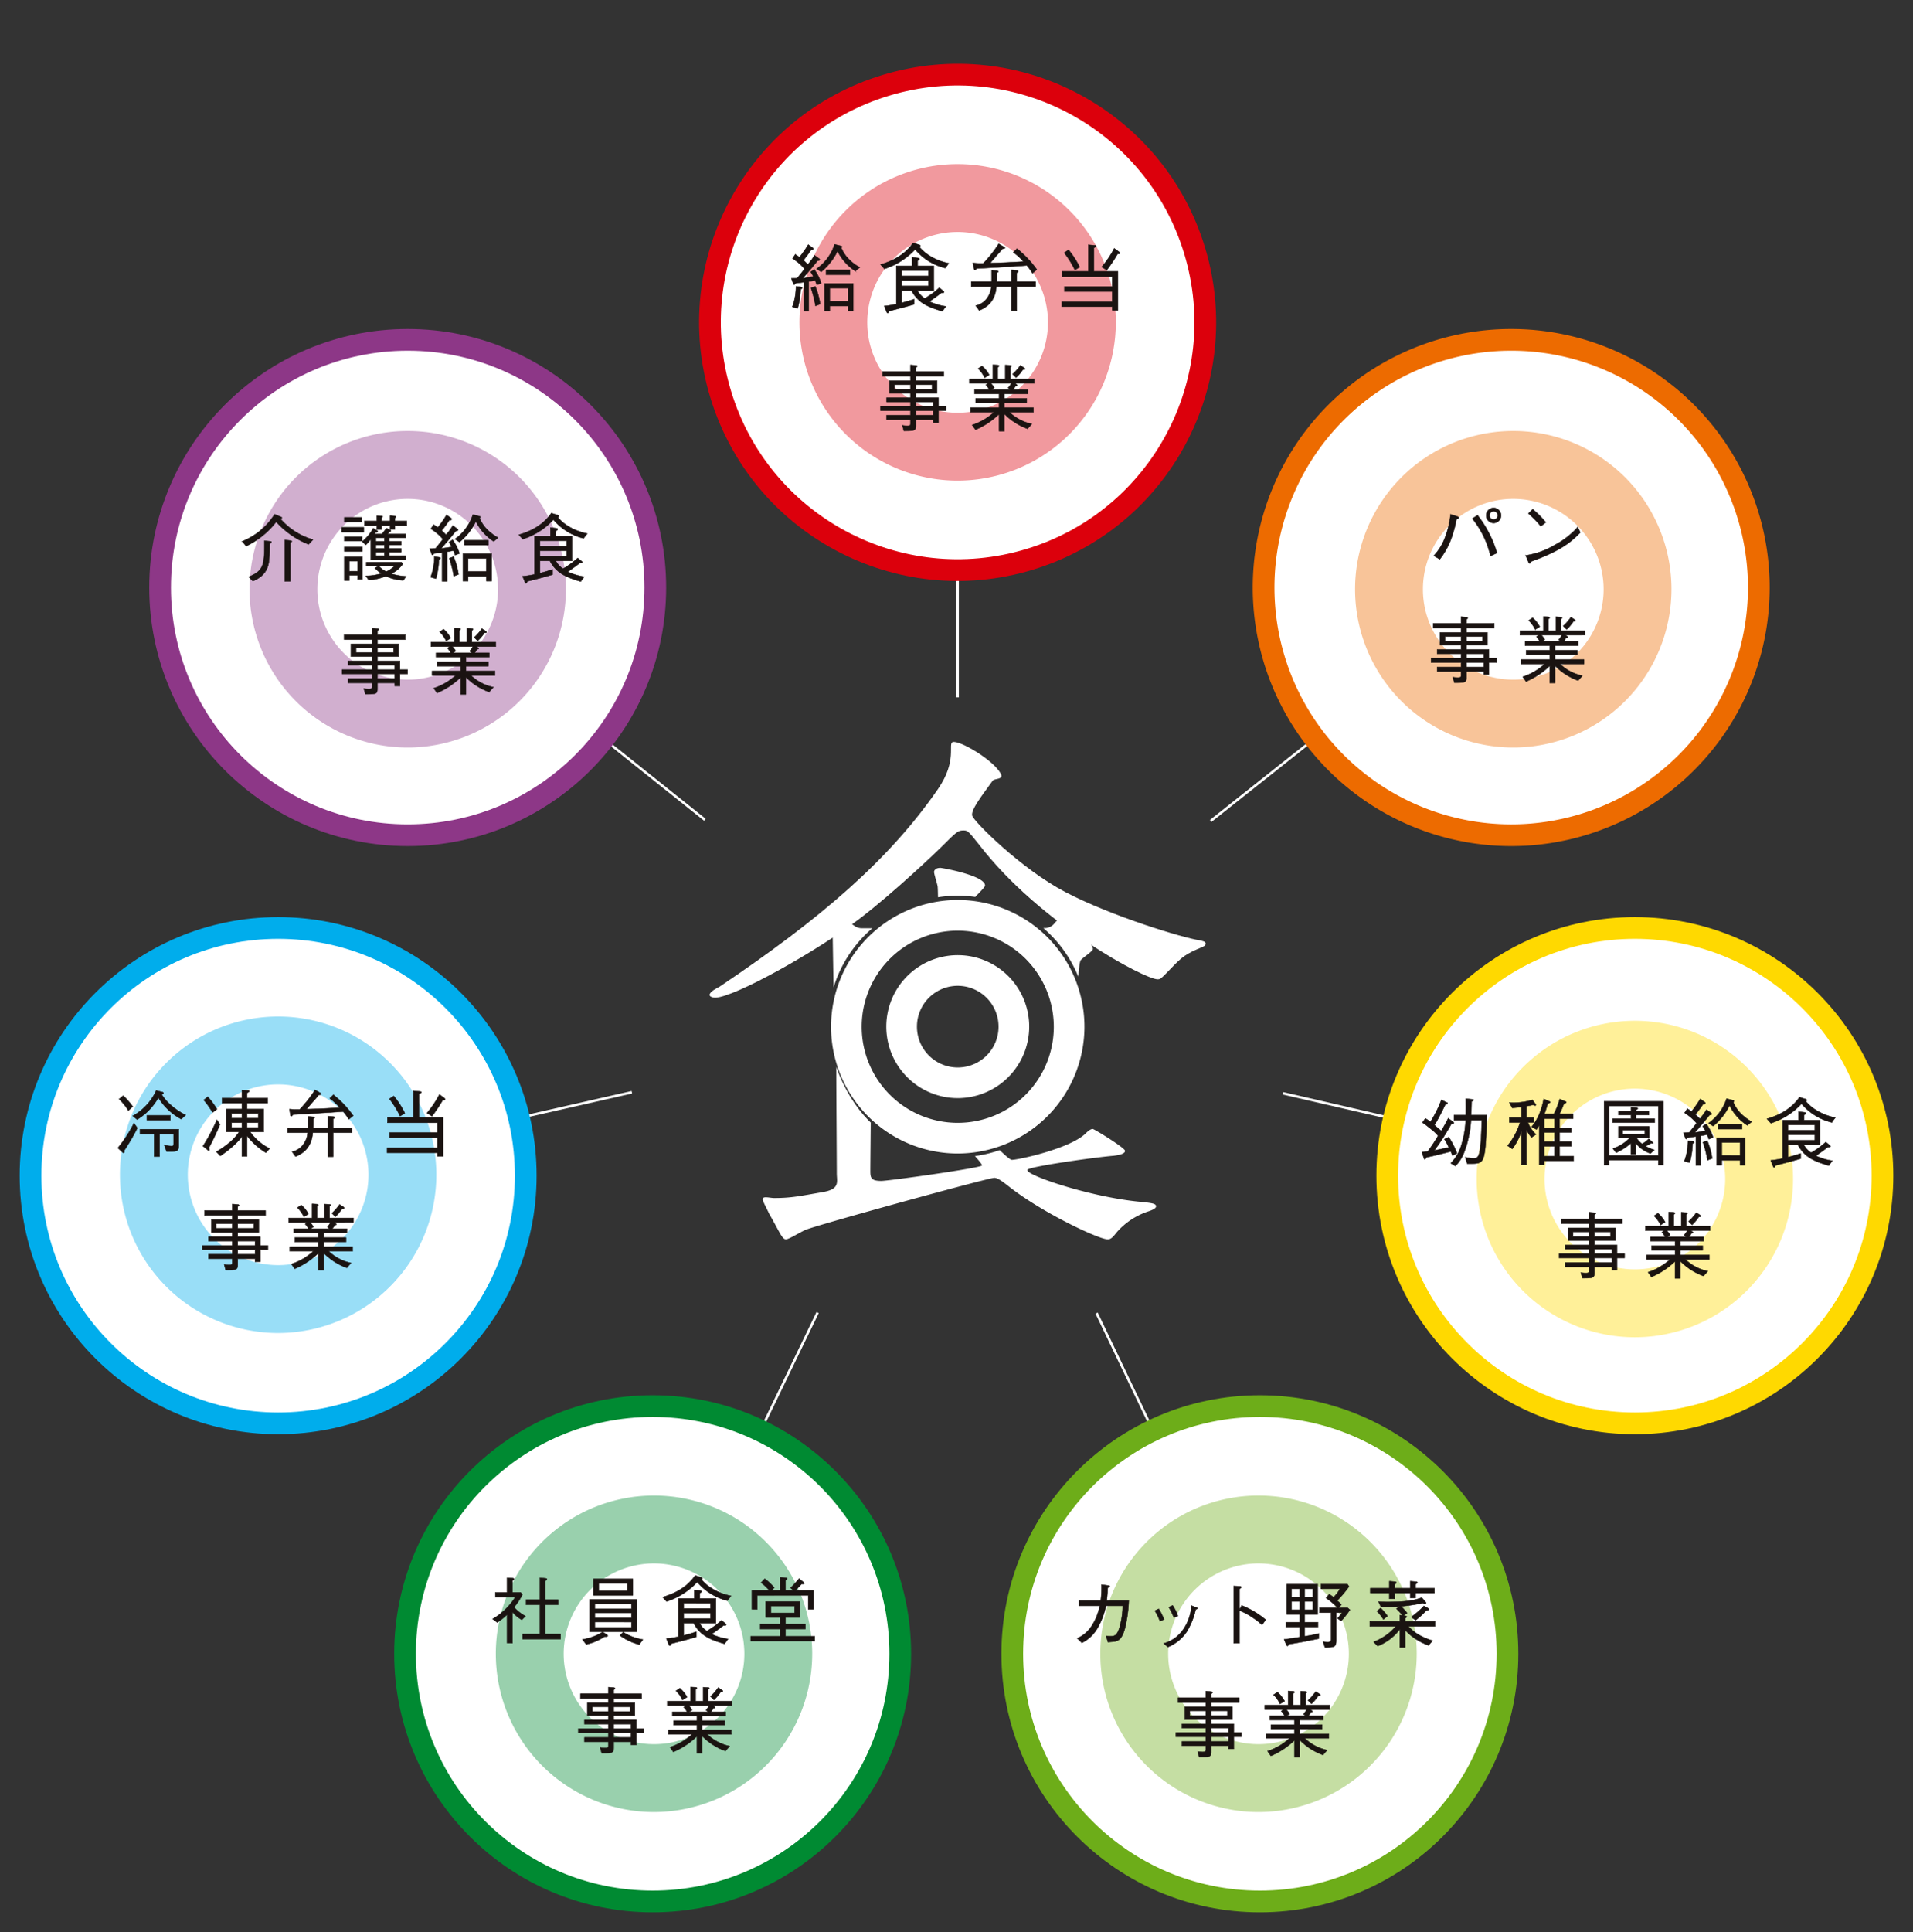 <svg xmlns="http://www.w3.org/2000/svg" xmlns:xlink="http://www.w3.org/1999/xlink" width="767.394" height="774.773" viewBox="0 0 767.394 774.773">
  <rect x="0" y="0" width="767.394" height="774.773" fill="#333333" stroke="none"/>
  <defs>
    <clipPath id="clip-path">
      <rect id="長方形_48756" data-name="長方形 48756" width="126.925" height="126.924" fill="none"/>
    </clipPath>
    <clipPath id="clip-path-2">
      <rect id="長方形_48757" data-name="長方形 48757" width="126.925" height="126.925" fill="none"/>
    </clipPath>
    <clipPath id="clip-path-6">
      <rect id="長方形_48761" data-name="長方形 48761" width="126.924" height="126.925" fill="none"/>
    </clipPath>
  </defs>
  <g id="グループ_34673" data-name="グループ 34673" transform="translate(-392.011 -725.981)">
    <line id="線_3552" data-name="線 3552" x1="142.269" y2="32.323" transform="translate(503.214 1163.981)" fill="none" stroke="#fff" stroke-miterlimit="10" stroke-width="1"/>
    <line id="線_3553" data-name="線 3553" x1="113.878" y1="90.909" transform="translate(560.896 963.816)" fill="none" stroke="#fff" stroke-miterlimit="10" stroke-width="1"/>
    <line id="線_3554" data-name="線 3554" x2="63.036" y2="131.566" transform="translate(831.909 1252.549)" fill="none" stroke="#fff" stroke-miterlimit="10" stroke-width="1"/>
    <line id="線_3555" data-name="線 3555" x1="63.503" y2="131.366" transform="translate(656.496 1252.33)" fill="none" stroke="#fff" stroke-miterlimit="10" stroke-width="1"/>
    <line id="線_3556" data-name="線 3556" y1="145.863" transform="translate(776.152 859.778)" fill="none" stroke="#fff" stroke-miterlimit="10" stroke-width="1"/>
    <line id="線_3557" data-name="線 3557" y1="90.606" x2="114.317" transform="translate(877.696 964.573)" fill="none" stroke="#fff" stroke-miterlimit="10" stroke-width="1"/>
    <line id="線_3558" data-name="線 3558" x2="142.131" y2="32.813" transform="translate(906.725 1164.427)" fill="none" stroke="#fff" stroke-miterlimit="10" stroke-width="1"/>
    <g id="グループ_46352" data-name="グループ 46352">
      <path id="パス_139477" data-name="パス 139477" d="M99.407,198.583c-.87,0-2.17-.433-2.17-1.086,0-1.3,3.037-2.82,3.906-3.253,40.828-27.415,68.192-51.038,87.732-79.343,7.869-11.4,3.892-18.088,5.882-18.822,2.519-.929,16.267,7.061,19.284,12.642,1.368,2.524-2.516,1.849-3.222,2.828-4.382,6.073-8.764,11.657-8.238,14,.512,2.285,19.881,21.6,37.459,30.719,18.665,9.766,47.532,18.445,53.825,19.315.867.217,2.387.433,2.387,1.3,0,1.084-1.3,1.3-3.69,2.387-5.426,2.387-6.726,3.906-12.152,9.549-2.17,2.17-2.389,2.387-3.473,2.387-4.993,0-46.879-21.921-71.62-54.041-4.123-5.207-4.556-5.643-6.076-5.643-2.387,0-2.6.22-9.116,6.729-1.953,1.953-18.713,17.9-32.12,28.214-17.41,13.385-51,32.12-58.6,32.12" transform="translate(579.412 927.489)" fill="#fff"/>
      <path id="パス_139478" data-name="パス 139478" d="M165.38,219.449a50.826,50.826,0,1,1,50.827-50.827,50.886,50.886,0,0,1-50.827,50.827m0-89.359a38.531,38.531,0,1,0,38.531,38.531A38.576,38.576,0,0,0,165.38,130.09" transform="translate(610.828 969.104)" fill="#fff"/>
      <path id="パス_139479" data-name="パス 139479" d="M151.094,183a28.666,28.666,0,1,1,28.667-28.667A28.7,28.7,0,0,1,151.094,183m0-45.038a16.371,16.371,0,1,0,16.371,16.371,16.391,16.391,0,0,0-16.371-16.371" transform="translate(625.114 983.345)" fill="#fff"/>
      <path id="パス_139480" data-name="パス 139480" d="M130.81,125.631a50.622,50.622,0,0,1,14.956-.129c1.368-1.52,3.918-3.889,3.918-4.6,0-3.982-17.2-7.058-17.919-7.058-1.993,0-2.536,1.086-2.536,1.627,0,.906,1.449,5.249,1.449,5.975.065.65.107,2.274.132,4.185" transform="translate(637.474 960.17)" fill="#fff"/>
      <path id="パス_139481" data-name="パス 139481" d="M151.566,120.893c-1.109,0-1.635.256-2.772,1.677a4.972,4.972,0,0,1-3.884,1.874h-.56a50.919,50.919,0,0,1,14.035,19.484c.256-3.628.577-6.121.965-6.563.543-.906,4.886-3.622,4.886-4.526,0-2.536-9.594-11.947-12.67-11.947" transform="translate(666.188 973.716)" fill="#fff"/>
      <path id="パス_139482" data-name="パス 139482" d="M131.16,124.911h-4.286a4.869,4.869,0,0,1-2.752-.844c-.265-.183-.523-.36-.768-.535-3.982-2.716-4.706-2.9-5.975-2.9-1.63,0-2.17.36-2.17,2.533,0,2.119.2,14.167.4,25.5a50.805,50.805,0,0,1,15.555-23.756" transform="translate(610.783 973.302)" fill="#fff"/>
      <path id="パス_139483" data-name="パス 139483" d="M254.983,195.069c-20.289-2.17-46.057-11.049-43.882-12.8,1.714-1.379,27.223-4.936,34.453-5.527,1.407-.2,4.621-.591,4.621-1.97,0-1.185-12.372-8.786-12.974-8.786-1,0-2.212,1.182-2.814,1.776-6.228,6.11-27.038,10.624-29.649,10.624-.56,0-2.381-1.539-4.849-3.9a50.428,50.428,0,0,1-9.932,2.381c1.25,1.418,2.955,3.374,2.817,3.763-.363,1.024-37.572,6.2-40.383,6.2-4.421,0-4.393-1.466-4.393-4.421,0-1.981.1-12.15.16-19-6-5.688-11.153-14.407-13.819-22.43,0,10.869.2,37.316.2,42.806,0,3.352,1.427,6.293-5.553,7.509-9.206,1.6-12.679,2.392-19.509,2.392-1.81,0-4.68-.906-4.68.473,0,.788,1.984,4.4,2.586,5.783,4.219,7.295,5.162,10.306,6.769,10.306,1.2,0,5.767-2.924,7.925-3.822,4.858-2.015,73.255-20.84,75.664-20.84,1.607,0,4.109,2.142,6.921,4.312,14.063,10.647,35.258,20.351,38.472,20.351,1.2,0,1.807-.394,3.816-2.955a28.672,28.672,0,0,1,12.656-8.283c.6-.2,3.011-.985,3.011-1.973,0-1.182-1.607-1.379-7.633-1.97" transform="translate(593.148 1012.722)" fill="#fff"/>
    </g>
    <path id="パス_139484" data-name="パス 139484" d="M254.158,285.582a99.324,99.324,0,1,0-99.324,99.324,99.325,99.325,0,0,0,99.324-99.324" transform="translate(498.987 1103.593)" fill="#fff"/>
    <circle id="楕円形_136" data-name="楕円形 136" cx="99.324" cy="99.324" r="99.324" transform="translate(554.495 1289.852)" fill="none" stroke="#008a32" stroke-miterlimit="10" stroke-width="8.708"/>
    <path id="パス_139485" data-name="パス 139485" d="M337.372,285.582a99.324,99.324,0,1,0-99.324,99.324,99.325,99.325,0,0,0,99.324-99.324" transform="translate(659.357 1103.593)" fill="#fff"/>
    <circle id="楕円形_137" data-name="楕円形 137" cx="99.324" cy="99.324" r="99.324" transform="translate(798.081 1289.852)" fill="none" stroke="#6dad19" stroke-miterlimit="10" stroke-width="8.708"/>
    <path id="パス_139486" data-name="パス 139486" d="M203,220.246a99.324,99.324,0,1,0-99.324,99.324A99.325,99.325,0,0,0,203,220.246" transform="translate(399.91 977.194)" fill="#fff"/>
    <circle id="楕円形_138" data-name="楕円形 138" cx="99.324" cy="99.324" r="99.324" transform="translate(404.264 1098.117)" fill="none" stroke="#00adec" stroke-miterlimit="10" stroke-width="8.708"/>
    <path id="パス_139487" data-name="パス 139487" d="M388.592,220.246a99.324,99.324,0,1,0-99.324,99.324,99.325,99.325,0,0,0,99.324-99.324" transform="translate(758.559 977.194)" fill="#fff"/>
    <circle id="楕円形_139" data-name="楕円形 139" cx="99.324" cy="99.324" r="99.324" transform="translate(948.502 1098.117)" fill="none" stroke="#ffd900" stroke-miterlimit="10" stroke-width="8.708"/>
    <path id="パス_139488" data-name="パス 139488" d="M295.951,103.678A99.324,99.324,0,1,0,196.626,203a99.325,99.325,0,0,0,99.325-99.324" transform="translate(579.53 751.575)" fill="#fff"/>
    <circle id="楕円形_140" data-name="楕円形 140" cx="99.324" cy="99.324" r="99.324" transform="translate(652.314 788.975) rotate(-16.845)" fill="none" stroke="#dc000c" stroke-linejoin="round" stroke-width="8.708"/>
    <path id="パス_139489" data-name="パス 139489" d="M221.47,139.672A99.324,99.324,0,1,0,122.145,239a99.325,99.325,0,0,0,99.324-99.324" transform="translate(433.416 821.921)" fill="#fff"/>
    <circle id="楕円形_141" data-name="楕円形 141" cx="99.324" cy="99.324" r="99.324" transform="translate(456.237 862.269)" fill="none" stroke="#8d3787" stroke-miterlimit="10" stroke-width="8.708"/>
    <path id="パス_139490" data-name="パス 139490" d="M370.967,139.672A99.324,99.324,0,1,0,271.642,239a99.325,99.325,0,0,0,99.324-99.324" transform="translate(726.58 821.921)" fill="#fff"/>
    <path id="パス_139747" data-name="パス 139747" d="M99.324,0a99.326,99.326,0,0,1,6.52,198.438c-2.039.136-4.271.211-6.52.211A99.324,99.324,0,0,1,99.324,0Z" transform="translate(898.899 862.269)" fill="none" stroke="#ed6b00" stroke-width="8.708"/>
    <g id="グループ_34642" data-name="グループ 34642" transform="translate(984.365 1135.323)" opacity="0.4">
      <g id="グループ_34641" data-name="グループ 34641">
        <g id="グループ_34640" data-name="グループ 34640" clip-path="url(#clip-path)">
          <path id="パス_139491" data-name="パス 139491" d="M266.149,261.175a63.462,63.462,0,1,1,63.464-63.464,63.536,63.536,0,0,1-63.464,63.464m0-99.707a36.243,36.243,0,1,0,36.243,36.243,36.284,36.284,0,0,0-36.243-36.243" transform="translate(-202.688 -134.25)" fill="#ffd900"/>
        </g>
      </g>
    </g>
    <g id="グループ_34645" data-name="グループ 34645" transform="translate(935.592 898.817)" opacity="0.4">
      <g id="グループ_34644" data-name="グループ 34644">
        <g id="グループ_34643" data-name="グループ 34643" clip-path="url(#clip-path-2)">
          <path id="パス_139492" data-name="パス 139492" d="M248.822,180.016a63.462,63.462,0,1,1,63.461-63.464,63.537,63.537,0,0,1-63.461,63.464m0-99.707a36.243,36.243,0,1,0,36.241,36.243,36.285,36.285,0,0,0-36.241-36.243" transform="translate(-185.358 -53.088)" fill="#ed6b00"/>
        </g>
      </g>
    </g>
    <g id="グループ_34648" data-name="グループ 34648" transform="translate(712.694 791.793)" opacity="0.4">
      <g id="グループ_34647" data-name="グループ 34647">
        <g id="グループ_34646" data-name="グループ 34646" clip-path="url(#clip-path-2)">
          <path id="パス_139493" data-name="パス 139493" d="M173.508,144.022a63.462,63.462,0,1,1,63.464-63.464,63.536,63.536,0,0,1-63.464,63.464m0-99.707a36.243,36.243,0,1,0,36.243,36.243,36.284,36.284,0,0,0-36.243-36.243" transform="translate(-110.047 -17.097)" fill="#dc000c"/>
        </g>
      </g>
    </g>
    <g id="グループ_34651" data-name="グループ 34651" transform="translate(492.099 898.817)" opacity="0.4">
      <g id="グループ_34650" data-name="グループ 34650">
        <g id="グループ_34649" data-name="グループ 34649" clip-path="url(#clip-path-2)">
          <path id="パス_139494" data-name="パス 139494" d="M99.027,180.016a63.462,63.462,0,1,1,63.464-63.464,63.536,63.536,0,0,1-63.464,63.464m0-99.707a36.243,36.243,0,1,0,36.243,36.243A36.284,36.284,0,0,0,99.027,80.309" transform="translate(-35.564 -53.088)" fill="#8d3787"/>
        </g>
      </g>
    </g>
    <g id="グループ_34654" data-name="グループ 34654" transform="translate(440.126 1133.617)" opacity="0.4">
      <g id="グループ_34653" data-name="グループ 34653">
        <g id="グループ_34652" data-name="グループ 34652" clip-path="url(#clip-path-2)">
          <path id="パス_139495" data-name="パス 139495" d="M80.56,260.59a63.462,63.462,0,1,1,63.464-63.464A63.536,63.536,0,0,1,80.56,260.59m0-99.707A36.243,36.243,0,1,0,116.8,197.126,36.284,36.284,0,0,0,80.56,160.883" transform="translate(-17.097 -133.665)" fill="#00adec"/>
        </g>
      </g>
    </g>
    <g id="グループ_34657" data-name="グループ 34657" transform="translate(590.903 1325.714)" opacity="0.4">
      <g id="グループ_34656" data-name="グループ 34656">
        <g id="グループ_34655" data-name="グループ 34655" clip-path="url(#clip-path-6)">
          <path id="パス_139496" data-name="パス 139496" d="M131.715,325.926a63.462,63.462,0,1,1,63.464-63.464,63.536,63.536,0,0,1-63.464,63.464m0-99.707a36.243,36.243,0,1,0,36.243,36.243,36.284,36.284,0,0,0-36.243-36.243" transform="translate(-68.252 -199)" fill="#008a32"/>
        </g>
      </g>
    </g>
    <g id="グループ_34660" data-name="グループ 34660" transform="translate(833.4 1325.714)" opacity="0.4">
      <g id="グループ_34659" data-name="グループ 34659">
        <g id="グループ_34658" data-name="グループ 34658" clip-path="url(#clip-path-2)">
          <path id="パス_139497" data-name="パス 139497" d="M214.929,325.926a63.462,63.462,0,1,1,63.464-63.464,63.536,63.536,0,0,1-63.464,63.464m0-99.707a36.243,36.243,0,1,0,36.243,36.243,36.284,36.284,0,0,0-36.243-36.243" transform="translate(-151.468 -199)" fill="#6dad19"/>
        </g>
      </g>
    </g>
    <path id="パス_139498" data-name="パス 139498" d="M119.653,44.784c-.324-.909-.47-1.32-.678-1.852a16.28,16.28,0,0,1-2.558.47V55.276h-1.962V43.726c-1.12.149-2.623.326-3.38.442-.3.5-.352.56-.478.56-.228,0-.343-.355-.411-.532l-.726-2a21.33,21.33,0,0,0,2.316-.093c2-2.434,2.412-2.994,2.966-3.732a20.32,20.32,0,0,0-4.815-4.14l1.084-1.677a13.118,13.118,0,0,1,1.675,1.145,44.142,44.142,0,0,0,3.532-5.055l1.849,1.32a.512.512,0,0,1,.18.326c0,.47-.47.47-.881.442a48,48,0,0,1-3.09,4.174c.383.318.526.467,1.759,1.7a26.507,26.507,0,0,0,2.71-3.676l1.79,1.3a.56.56,0,0,1,.3.467c0,.265-.47.355-.881.414-.881,1.086-3.236,4-5.879,6.991,1.618-.205,2.854-.383,4.2-.673-.18-.293-.411-.8-1.089-1.855l1.472-.937a19.2,19.2,0,0,1,2.758,5.465Zm-6.49,1.734a32.732,32.732,0,0,1-1.176,7.7l-2.145-.616a24.216,24.216,0,0,0,1.463-8.2l1.914.236c.115.028.557.09.557.383s-.383.411-.614.5m5.964,6.7a46.23,46.23,0,0,0-1.829-7.2l1.742-.619A28.782,28.782,0,0,1,121,52.515Zm15.986-13.959a20.055,20.055,0,0,1-7.14-8.027,25,25,0,0,1-6.557,8.319l-1.846-1.2a19.2,19.2,0,0,0,4.5-4.466,18.554,18.554,0,0,0,2.7-5.353l2.415.591c.324.09.583.146.583.411a.35.35,0,0,1-.315.326c1.818,4.613,5.876,7.022,7.427,7.934ZM132.2,55.188V53.28h-7.34v1.908H122.8V44.2h11.46V55.188ZM123.387,38.82h9.583v1.911h-9.583ZM132.2,46.1h-7.343v5.266H132.2Z" transform="translate(600.015 795.436)" fill="#1a1311"/>
    <path id="パス_139499" data-name="パス 139499" d="M119.653,44.784c-.324-.909-.47-1.32-.678-1.852a16.28,16.28,0,0,1-2.558.47V55.276h-1.962V43.726c-1.12.149-2.623.326-3.38.442-.3.5-.352.56-.478.56-.228,0-.343-.355-.411-.532l-.726-2a21.33,21.33,0,0,0,2.316-.093c2-2.434,2.412-2.994,2.966-3.732a20.32,20.32,0,0,0-4.815-4.14l1.084-1.677a13.118,13.118,0,0,1,1.675,1.145,44.142,44.142,0,0,0,3.532-5.055l1.849,1.32a.512.512,0,0,1,.18.326c0,.47-.47.47-.881.442a48,48,0,0,1-3.09,4.174c.383.318.526.467,1.759,1.7a26.507,26.507,0,0,0,2.71-3.676l1.79,1.3a.56.56,0,0,1,.3.467c0,.265-.47.355-.881.414-.881,1.086-3.236,4-5.879,6.991,1.618-.205,2.854-.383,4.2-.673-.18-.293-.411-.8-1.089-1.855l1.472-.937a19.2,19.2,0,0,1,2.758,5.465Zm-6.49,1.734a32.732,32.732,0,0,1-1.176,7.7l-2.145-.616a24.216,24.216,0,0,0,1.463-8.2l1.914.236c.115.028.557.09.557.383S113.393,46.43,113.163,46.517Zm5.964,6.7a46.23,46.23,0,0,0-1.829-7.2l1.742-.619A28.782,28.782,0,0,1,121,52.515Zm15.986-13.959a20.055,20.055,0,0,1-7.14-8.027,25,25,0,0,1-6.557,8.319l-1.846-1.2a19.2,19.2,0,0,0,4.5-4.466,18.554,18.554,0,0,0,2.7-5.353l2.415.591c.324.09.583.146.583.411a.35.35,0,0,1-.315.326c1.818,4.613,5.876,7.022,7.427,7.934ZM132.2,55.188V53.28h-7.34v1.908H122.8V44.2h11.46V55.188ZM123.387,38.82h9.583v1.911h-9.583ZM132.2,46.1h-7.343v5.266H132.2Z" transform="translate(600.015 795.436)" fill="none" stroke="#1a1311" stroke-miterlimit="10" stroke-width="0.174"/>
    <path id="パス_139500" data-name="パス 139500" d="M121.789,36.993c8.606-2.471,11.84-7,13.047-8.674l2.344.737c.3.087.566.177.566.47a.646.646,0,0,1-.326.5,17.75,17.75,0,0,0,4.117,3.5,23.291,23.291,0,0,0,7.666,3l-1.463,1.911a23.047,23.047,0,0,1-12.082-7.495,28.688,28.688,0,0,1-12.318,7.815Zm8.463,15.375c1.024-.239,2.584-.653,5.055-1.475v2.085c-2.527.737-5.792,1.646-10.109,2.7-.183.647-.355.8-.538.8-.2,0-.287-.115-.439-.5l-.94-2.322a43.45,43.45,0,0,0,4.827-.766V37.553h6.346V34.139l2.288.236c.594.062.622.355.622.411,0,.267-.442.532-.709.678v2.088h6.473v9.9H136.6a8.539,8.539,0,0,0,2.91,3.144,32.857,32.857,0,0,0,5.876-4.289l1.531,1.264c.115.087.355.265.355.442,0,.383-.563.383-1.12.383-2.029,1.556-3.464,2.555-4.728,3.436A22.87,22.87,0,0,0,148,53.8l-1.379,1.942c-7.438-2.057-10.194-4.292-12.406-8.288h-3.963ZM141.011,39.4H130.252v2.2h10.759Zm0,3.963H130.252V45.63h10.759Z" transform="translate(623.444 795.056)" fill="#1a1311"/>
    <path id="パス_139501" data-name="パス 139501" d="M121.789,36.993c8.606-2.471,11.84-7,13.047-8.674l2.344.737c.3.087.566.177.566.47a.646.646,0,0,1-.326.5,17.75,17.75,0,0,0,4.117,3.5,23.291,23.291,0,0,0,7.666,3l-1.463,1.911a23.047,23.047,0,0,1-12.082-7.495,28.688,28.688,0,0,1-12.318,7.815Zm8.463,15.375c1.024-.239,2.584-.653,5.055-1.475v2.085c-2.527.737-5.792,1.646-10.109,2.7-.183.647-.355.8-.538.8-.2,0-.287-.115-.439-.5l-.94-2.322a43.45,43.45,0,0,0,4.827-.766V37.553h6.346V34.139l2.288.236c.594.062.622.355.622.411,0,.267-.442.532-.709.678v2.088h6.473v9.9H136.6a8.539,8.539,0,0,0,2.91,3.144,32.857,32.857,0,0,0,5.876-4.289l1.531,1.264c.115.087.355.265.355.442,0,.383-.563.383-1.12.383-2.029,1.556-3.464,2.555-4.728,3.436A22.87,22.87,0,0,0,148,53.8l-1.379,1.942c-7.438-2.057-10.194-4.292-12.406-8.288h-3.963ZM141.011,39.4H130.252v2.2h10.759Zm0,3.963H130.252V45.63h10.759Z" transform="translate(623.444 795.056)" fill="none" stroke="#1a1311" stroke-miterlimit="10" stroke-width="0.174"/>
    <path id="パス_139502" data-name="パス 139502" d="M152.619,45.62v9.645h-2.145V45.62h-6.02c-.211,2.119-.825,7.2-6.912,9.555l-1.379-1.911a7.616,7.616,0,0,0,4.844-3.47,8.414,8.414,0,0,0,1.359-4.174h-8.029v-2h8.173c.059-.7,0-3.884.031-4.528l2.173.177c.324.028.5.146.5.262,0,.205-.115.27-.557.5,0,2.2,0,2.676-.056,3.586h5.876V38.953l2.327.234c.144.028.439.059.439.293,0,.262-.467.532-.622.616v3.529h7.526v2Zm6.29-5.375a26.107,26.107,0,0,0-2.232-3.115c-6.431.5-16.838,1.058-20.159,1.235-.326.439-.439.616-.678.616-.115,0-.3-.121-.355-.411l-.383-2.443a23.878,23.878,0,0,0,4.115.149,52.94,52.94,0,0,0,6.147-7.821l2.2,1.292c.144.093.3.205.3.355,0,.236-.442.3-1,.355-.757.909-.968,1.176-2.91,3.38-1.407,1.618-1.551,1.824-2.021,2.35,5.668-.144,9.487-.383,13.4-.619a32.083,32.083,0,0,0-4.089-3.732l1.466-1.435a41.108,41.108,0,0,1,7.965,8.4Z" transform="translate(647.272 795.304)" fill="#1a1311"/>
    <path id="パス_139503" data-name="パス 139503" d="M152.619,45.62v9.645h-2.145V45.62h-6.02c-.211,2.119-.825,7.2-6.912,9.555l-1.379-1.911a7.616,7.616,0,0,0,4.844-3.47,8.414,8.414,0,0,0,1.359-4.174h-8.029v-2h8.173c.059-.7,0-3.884.031-4.528l2.173.177c.324.028.5.146.5.262,0,.205-.115.27-.557.5,0,2.2,0,2.676-.056,3.586h5.876V38.953l2.327.234c.144.028.439.059.439.293,0,.262-.467.532-.622.616v3.529h7.526v2Zm6.29-5.375a26.107,26.107,0,0,0-2.232-3.115c-6.431.5-16.838,1.058-20.159,1.235-.326.439-.439.616-.678.616-.115,0-.3-.121-.355-.411l-.383-2.443a23.878,23.878,0,0,0,4.115.149,52.94,52.94,0,0,0,6.147-7.821l2.2,1.292c.144.093.3.205.3.355,0,.236-.442.3-1,.355-.757.909-.968,1.176-2.91,3.38-1.407,1.618-1.551,1.824-2.021,2.35,5.668-.144,9.487-.383,13.4-.619a32.083,32.083,0,0,0-4.089-3.732l1.466-1.435a41.108,41.108,0,0,1,7.965,8.4Z" transform="translate(647.272 795.304)" fill="none" stroke="#1a1311" stroke-miterlimit="10" stroke-width="0.174"/>
    <path id="パス_139504" data-name="パス 139504" d="M167.118,53.428H146.9v-2h20.216V47.346H147.9v-2h19.222V41.377h-20.1V39.288h10.464v-10.7l2.586.236c.5.062.563.234.563.324,0,.236-.383.411-.917.647v9.49h9.639v15.58h-2.232ZM149.573,30.648a34.1,34.1,0,0,1,4.441,6.909L152.1,38.706a36.821,36.821,0,0,0-4.289-6.912Zm13.315,6.822a40.388,40.388,0,0,0,5-7.438l1.97,1.441c.028.028.287.234.287.47,0,.383-.411.355-.909.324a64.02,64.02,0,0,1-4.345,6.5Z" transform="translate(671.094 795.55)" fill="#1a1311"/>
    <path id="パス_139505" data-name="パス 139505" d="M167.118,53.428H146.9v-2h20.216V47.346H147.9v-2h19.222V41.377h-20.1V39.288h10.464v-10.7l2.586.236c.5.062.563.234.563.324,0,.236-.383.411-.917.647v9.49h9.639v15.58h-2.232ZM149.573,30.648a34.1,34.1,0,0,1,4.441,6.909L152.1,38.706a36.821,36.821,0,0,0-4.289-6.912Zm13.315,6.822a40.388,40.388,0,0,0,5-7.438l1.97,1.441c.028.028.287.234.287.47,0,.383-.411.355-.909.324a64.02,64.02,0,0,1-4.345,6.5Z" transform="translate(671.094 795.55)" fill="none" stroke="#1a1311" stroke-miterlimit="10" stroke-width="0.174"/>
    <path id="パス_139506" data-name="パス 139506" d="M135.964,48.791v1.731h8.471v5.114h-8.471v1.736h9.054v3.493h3.054v1.677h-3.054v4.852h-2.085V66.159h-6.968v2.294c0,2.116-.383,2.232-4.815,2.232l-.622-2.232a12.214,12.214,0,0,0,2.029.172c1.264,0,1.264-.377,1.264-1.024V66.159h-9.583V64.394h9.583V62.542H121.8V60.865h12.023v-1.79h-9.583v-1.7h9.583V55.636h-8.435V50.522h8.435V48.791H122.646V46.875h11.173v-2.64l2.057.174c.211.031.622.059.622.321,0,.121-.068.208-.535.56v1.584h11.17v1.917Zm-2.145,3.349h-6.434v1.88h6.434Zm8.643,0h-6.5v1.88h6.5Zm.47,6.935h-6.968v1.79h6.968Zm0,3.467h-6.968v1.852h6.968Z" transform="translate(623.441 828.103)" fill="#1a1311"/>
    <path id="パス_139507" data-name="パス 139507" d="M135.964,48.791v1.731h8.471v5.114h-8.471v1.736h9.054v3.493h3.054v1.677h-3.054v4.852h-2.085V66.159h-6.968v2.294c0,2.116-.383,2.232-4.815,2.232l-.622-2.232a12.214,12.214,0,0,0,2.029.172c1.264,0,1.264-.377,1.264-1.024V66.159h-9.583V64.394h9.583V62.542H121.8V60.865h12.023v-1.79h-9.583v-1.7h9.583V55.636h-8.435V50.522h8.435V48.791H122.646V46.875h11.173v-2.64l2.057.174c.211.031.622.059.622.321,0,.121-.068.208-.535.56v1.584h11.17v1.917Zm-2.145,3.349h-6.434v1.88h6.434Zm8.643,0h-6.5v1.88h6.5Zm.47,6.935h-6.968v1.79h6.968Zm0,3.467h-6.968v1.852h6.968Z" transform="translate(623.441 828.103)" fill="none" stroke="#1a1311" stroke-miterlimit="10" stroke-width="0.174"/>
    <path id="パス_139508" data-name="パス 139508" d="M152.376,51.651l.526.383c.115.084.326.234.326.411,0,.293-.355.234-.622.205a6.968,6.968,0,0,1-1,1.528h5.876v1.675h-9.352v1.88H157.1V59.5h-8.969V61.44h11.64V63.2h-9.639a18.613,18.613,0,0,0,9,4.734l-1.706,1.939a24.916,24.916,0,0,1-9.3-5.964v6.906h-2.114V63.967a31.055,31.055,0,0,1-9.487,6.287L135.2,68.346a24.52,24.52,0,0,0,8.826-5.147h-9.467V61.44h11.46V59.5H136.59V57.733h9.431v-1.88h-9.87V54.179h5.876a8.073,8.073,0,0,0-1.32-1.883l.853-.644h-7.469V49.89h9.4V44.213l1.942.118c.355.028.585.177.585.326s-.231.349-.557.554V49.89h3.025V44.3l1.945.115c.411.034.554.177.554.267,0,.144-.231.349-.47.554V49.89H160.1v1.762ZM140.2,49.414a12.313,12.313,0,0,0-2.615-3.67l1.559-1.058a12.2,12.2,0,0,1,2.882,3.585Zm2.5,2.237a7.024,7.024,0,0,1,1.331,1.824l-1.176.7h7.61l-.853-.7a7.569,7.569,0,0,0,1.264-1.824Zm12.848-5.525a16.938,16.938,0,0,1-2.727,3.231l-1.39-1.385a20.173,20.173,0,0,0,3.093-3.521l1.379.881c.2.144.47.29.47.526,0,.324-.529.3-.825.267" transform="translate(646.8 828.062)" fill="#1a1311"/>
    <path id="パス_139509" data-name="パス 139509" d="M152.376,51.651l.526.383c.115.084.326.234.326.411,0,.293-.355.234-.622.205a6.968,6.968,0,0,1-1,1.528h5.876v1.675h-9.352v1.88H157.1V59.5h-8.969V61.44h11.64V63.2h-9.639a18.613,18.613,0,0,0,9,4.734l-1.706,1.939a24.916,24.916,0,0,1-9.3-5.964v6.906h-2.114V63.967a31.055,31.055,0,0,1-9.487,6.287L135.2,68.346a24.52,24.52,0,0,0,8.826-5.147h-9.467V61.44h11.46V59.5H136.59V57.733h9.431v-1.88h-9.87V54.179h5.876a8.073,8.073,0,0,0-1.32-1.883l.853-.644h-7.469V49.89h9.4V44.213l1.942.118c.355.028.585.177.585.326s-.231.349-.557.554V49.89h3.025V44.3l1.945.115c.411.034.554.177.554.267,0,.144-.231.349-.47.554V49.89H160.1v1.762ZM140.2,49.414a12.313,12.313,0,0,0-2.615-3.67l1.559-1.058a12.2,12.2,0,0,1,2.882,3.585Zm2.5,2.237a7.024,7.024,0,0,1,1.331,1.824l-1.176.7h7.61l-.853-.7a7.569,7.569,0,0,0,1.264-1.824Zm12.848-5.525a16.938,16.938,0,0,1-2.727,3.231l-1.39-1.385a20.173,20.173,0,0,0,3.093-3.521l1.379.881c.2.144.47.29.47.526C156.369,46.183,155.84,46.155,155.545,46.127Z" transform="translate(646.8 828.062)" fill="none" stroke="#1a1311" stroke-miterlimit="10" stroke-width="0.174"/>
    <path id="パス_139510" data-name="パス 139510" d="M61.175,76.95A34.251,34.251,0,0,1,48.187,67.9a33.532,33.532,0,0,1-12.054,9.76l-1.618-1.911A27.538,27.538,0,0,0,47.534,64.874l2.527,1.058c.183.084.383.172.383.349,0,.234-.259.326-.583.411a27.13,27.13,0,0,0,13.1,8.347Zm-15.6-.265c-.087,6.617-.183,8.995-2,11.522-1.12,1.559-2.412,2.412-4.756,3.5l-1.677-1.734c6.023-2.468,6.346-4.613,6.29-14.457l2.2.2c.355.034.614.062.614.326,0,.324-.526.588-.67.644m8.252-.411V91.762H51.593V75.189l2.232.234c.355.028.594.149.594.326,0,.234-.267.377-.594.526" transform="translate(454.633 867.324)" fill="#1a1311"/>
    <path id="パス_139511" data-name="パス 139511" d="M61.175,76.95A34.251,34.251,0,0,1,48.187,67.9a33.532,33.532,0,0,1-12.054,9.76l-1.618-1.911A27.538,27.538,0,0,0,47.534,64.874l2.527,1.058c.183.084.383.172.383.349,0,.234-.259.326-.583.411a27.13,27.13,0,0,0,13.1,8.347Zm-15.6-.265c-.087,6.617-.183,8.995-2,11.522-1.12,1.559-2.412,2.412-4.756,3.5l-1.677-1.734c6.023-2.468,6.346-4.613,6.29-14.457l2.2.2c.355.034.614.062.614.326C46.242,76.365,45.716,76.63,45.573,76.686Zm8.252-.411V91.762H51.593V75.189l2.232.234c.355.028.594.149.594.326C54.418,75.982,54.151,76.126,53.824,76.275Z" transform="translate(454.633 867.324)" fill="none" stroke="#1a1311" stroke-miterlimit="10" stroke-width="0.174"/>
    <path id="パス_139512" data-name="パス 139512" d="M47.271,69.748h8.846v1.911H47.271ZM48.3,65.78h6.96V67.6H48.3Zm0,7.728h7.112V75.27H48.3Zm0,4.112h7.2v1.767H48.3Zm5.342,12.991V88.971H50.294v2.085H48.3V81.617h7.255v8.995Zm0-7.317H50.3v4.058h3.349Zm5.294-.614V74.5A16.84,16.84,0,0,1,56.882,76.8L55.5,75.476a20.466,20.466,0,0,0,4.433-5.35l1.359.825c.315.205.411.3.411.445,0,.349-.622.439-.948.467a3.556,3.556,0,0,1-.343.557H63.38a17.081,17.081,0,0,0,1.762-2.35l1.5.706c.115.059.374.205.374.38,0,.205-.115.239-.526.267-.115.172-.709.853-.825,1h7.2V73.95h-6.49v1.407h4.728v1.475H66.378v1.407h4.728v1.469H66.378v1.441h6.614V82.68Zm9.639-13.613V70.6H66.673V69.067H63.228v1.59H61.323v-1.59H56.356V67.221h4.967V65.133l1.905.059c.1,0,.467.028.467.262,0,.121-.113.234-.467.442v1.326h3.445v-2.15l1.905.149c.115.028.47.056.47.262,0,.093,0,.149-.47.5v1.236h4.768v1.846Zm3.38,21.955A19.31,19.31,0,0,1,65,89.348a25.155,25.155,0,0,1-6.912,1.59L56.938,89.2a20.565,20.565,0,0,0,6.2-.943,16.006,16.006,0,0,1-2.584-2.173l1.348-.737H57.121V83.767H71.261l.554.616a11.853,11.853,0,0,1-4.672,3.968,23.938,23.938,0,0,0,5.964,1.058ZM64.377,73.95H60.94v1.407h3.436Zm0,2.882H60.94v1.407h3.436Zm0,2.876H60.94v1.441h3.436Zm-2.145,5.643a8.619,8.619,0,0,0,2.91,2.15,10.707,10.707,0,0,0,3.208-2.15Z" transform="translate(481.832 867.692)" fill="#1a1311"/>
    <path id="パス_139513" data-name="パス 139513" d="M47.271,69.748h8.846v1.911H47.271ZM48.3,65.78h6.96V67.6H48.3Zm0,7.728h7.112V75.27H48.3Zm0,4.112h7.2v1.767H48.3Zm5.342,12.991V88.971H50.294v2.085H48.3V81.617h7.255v8.995Zm0-7.317H50.3v4.058h3.349Zm5.294-.614V74.5A16.84,16.84,0,0,1,56.882,76.8L55.5,75.476a20.466,20.466,0,0,0,4.433-5.35l1.359.825c.315.205.411.3.411.445,0,.349-.622.439-.948.467a3.556,3.556,0,0,1-.343.557H63.38a17.081,17.081,0,0,0,1.762-2.35l1.5.706c.115.059.374.205.374.38,0,.205-.115.239-.526.267-.115.172-.709.853-.825,1h7.2V73.95h-6.49v1.407h4.728v1.475H66.378v1.407h4.728v1.469H66.378v1.441h6.614V82.68Zm9.639-13.613V70.6H66.673V69.067H63.228v1.59H61.323v-1.59H56.356V67.221h4.967V65.133l1.905.059c.1,0,.467.028.467.262,0,.121-.113.234-.467.442v1.326h3.445v-2.15l1.905.149c.115.028.47.056.47.262,0,.093,0,.149-.47.5v1.236h4.768v1.846Zm3.38,21.955A19.31,19.31,0,0,1,65,89.348a25.155,25.155,0,0,1-6.912,1.59L56.938,89.2a20.565,20.565,0,0,0,6.2-.943,16.006,16.006,0,0,1-2.584-2.173l1.348-.737H57.121V83.767H71.261l.554.616a11.853,11.853,0,0,1-4.672,3.968,23.938,23.938,0,0,0,5.964,1.058ZM64.377,73.95H60.94v1.407h3.436Zm0,2.882H60.94v1.407h3.436Zm0,2.876H60.94v1.441h3.436Zm-2.145,5.643a8.619,8.619,0,0,0,2.91,2.15,10.707,10.707,0,0,0,3.208-2.15Z" transform="translate(481.832 867.692)" fill="none" stroke="#1a1311" stroke-miterlimit="10" stroke-width="0.174"/>
    <path id="パス_139514" data-name="パス 139514" d="M69.639,81.181c-.326-.909-.478-1.323-.681-1.852A16.431,16.431,0,0,1,66.4,79.8V91.673h-1.97V80.123c-1.12.149-2.615.324-3.38.439-.3.5-.355.56-.47.56-.239,0-.355-.355-.411-.529l-.737-2a22.305,22.305,0,0,0,2.327-.09c2-2.437,2.412-3,2.966-3.735A20.773,20.773,0,0,0,59.9,70.63l1.089-1.675A14.189,14.189,0,0,1,62.671,70.1a43.013,43.013,0,0,0,3.521-5.055l1.857,1.32a.489.489,0,0,1,.174.326c0,.467-.47.467-.881.439a47.691,47.691,0,0,1-3.085,4.174c.383.321.526.47,1.762,1.705a27.576,27.576,0,0,0,2.7-3.678l1.8,1.3a.583.583,0,0,1,.287.47c0,.265-.47.355-.881.411-.881,1.086-3.225,4-5.876,6.994,1.615-.205,2.851-.383,4.2-.675-.172-.293-.414-.794-1.084-1.852l1.466-.937A19.512,19.512,0,0,1,71.4,80.505Zm-6.5,1.731a32.323,32.323,0,0,1-1.176,7.7L59.817,90a24.081,24.081,0,0,0,1.475-8.2l1.905.234c.115.031.563.093.563.383s-.383.414-.622.5m5.964,6.7a46.1,46.1,0,0,0-1.818-7.2l1.734-.616a28.407,28.407,0,0,1,1.973,7.112Zm16-13.956a20.1,20.1,0,0,1-7.151-8.027A24.843,24.843,0,0,1,71.4,75.949l-1.857-1.207a19,19,0,0,0,4.5-4.466,18.723,18.723,0,0,0,2.707-5.35l2.4.588c.326.093.594.149.594.414,0,.205-.183.29-.326.324,1.818,4.616,5.879,7.022,7.438,7.937Zm-2.91,15.929V89.674H74.837v1.911H72.78V80.593H84.248V91.585ZM73.374,75.217h9.572v1.911H73.374ZM82.188,82.5H74.837v5.266h7.351Z" transform="translate(504.952 867.42)" fill="#1a1311"/>
    <path id="パス_139515" data-name="パス 139515" d="M69.639,81.181c-.326-.909-.478-1.323-.681-1.852A16.431,16.431,0,0,1,66.4,79.8V91.673h-1.97V80.123c-1.12.149-2.615.324-3.38.439-.3.5-.355.56-.47.56-.239,0-.355-.355-.411-.529l-.737-2a22.305,22.305,0,0,0,2.327-.09c2-2.437,2.412-3,2.966-3.735A20.773,20.773,0,0,0,59.9,70.63l1.089-1.675A14.189,14.189,0,0,1,62.671,70.1a43.013,43.013,0,0,0,3.521-5.055l1.857,1.32a.489.489,0,0,1,.174.326c0,.467-.47.467-.881.439a47.691,47.691,0,0,1-3.085,4.174c.383.321.526.47,1.762,1.705a27.576,27.576,0,0,0,2.7-3.678l1.8,1.3a.583.583,0,0,1,.287.47c0,.265-.47.355-.881.411-.881,1.086-3.225,4-5.876,6.994,1.615-.205,2.851-.383,4.2-.675-.172-.293-.414-.794-1.084-1.852l1.466-.937A19.512,19.512,0,0,1,71.4,80.505Zm-6.5,1.731a32.323,32.323,0,0,1-1.176,7.7L59.817,90a24.081,24.081,0,0,0,1.475-8.2l1.905.234c.115.031.563.093.563.383S63.377,82.827,63.138,82.912Zm5.964,6.7a46.1,46.1,0,0,0-1.818-7.2l1.734-.616a28.407,28.407,0,0,1,1.973,7.112Zm16-13.956a20.1,20.1,0,0,1-7.151-8.027A24.843,24.843,0,0,1,71.4,75.949l-1.857-1.207a19,19,0,0,0,4.5-4.466,18.723,18.723,0,0,0,2.707-5.35l2.4.588c.326.093.594.149.594.414,0,.205-.183.29-.326.324,1.818,4.616,5.879,7.022,7.438,7.937Zm-2.91,15.929V89.674H74.837v1.911H72.78V80.593H84.248V91.585ZM73.374,75.217h9.572v1.911H73.374ZM82.188,82.5H74.837v5.266h7.351Z" transform="translate(504.952 867.42)" fill="none" stroke="#1a1311" stroke-miterlimit="10" stroke-width="0.174"/>
    <path id="パス_139516" data-name="パス 139516" d="M71.764,73.39c8.615-2.471,11.843-7,13.047-8.674l2.356.737c.3.084.554.177.554.467a.625.625,0,0,1-.324.5,17.8,17.8,0,0,0,4.115,3.5,23.482,23.482,0,0,0,7.678,3l-1.475,1.908a22.987,22.987,0,0,1-12.079-7.495,28.631,28.631,0,0,1-12.31,7.815Zm8.463,15.372c1.033-.239,2.595-.65,5.055-1.475v2.088c-2.527.737-5.781,1.646-10.109,2.7-.172.644-.355.794-.526.794-.211,0-.3-.115-.439-.5l-.94-2.322a42.084,42.084,0,0,0,4.815-.766V73.95h6.346V70.536l2.3.234c.583.062.611.355.611.414,0,.267-.439.529-.7.678V73.95H93.1v9.9H86.584A8.423,8.423,0,0,0,89.483,87a33.2,33.2,0,0,0,5.888-4.289l1.523,1.264c.115.084.355.262.355.439,0,.383-.557.383-1.12.383-2.021,1.556-3.467,2.558-4.731,3.436A22.787,22.787,0,0,0,97.985,90.2L96.6,92.142C89.168,90.085,86.4,87.847,84.2,83.851H80.227ZM90.986,75.8H80.227V78H90.986Zm0,3.963H80.227v2.263H90.986Z" transform="translate(528.383 867.035)" fill="#1a1311"/>
    <path id="パス_139517" data-name="パス 139517" d="M71.764,73.39c8.615-2.471,11.843-7,13.047-8.674l2.356.737c.3.084.554.177.554.467a.625.625,0,0,1-.324.5,17.8,17.8,0,0,0,4.115,3.5,23.482,23.482,0,0,0,7.678,3l-1.475,1.908a22.987,22.987,0,0,1-12.079-7.495,28.631,28.631,0,0,1-12.31,7.815Zm8.463,15.372c1.033-.239,2.595-.65,5.055-1.475v2.088c-2.527.737-5.781,1.646-10.109,2.7-.172.644-.355.794-.526.794-.211,0-.3-.115-.439-.5l-.94-2.322a42.084,42.084,0,0,0,4.815-.766V73.95h6.346V70.536l2.3.234c.583.062.611.355.611.414,0,.267-.439.529-.7.678V73.95H93.1v9.9H86.584A8.423,8.423,0,0,0,89.483,87a33.2,33.2,0,0,0,5.888-4.289l1.523,1.264c.115.084.355.262.355.439,0,.383-.557.383-1.12.383-2.021,1.556-3.467,2.558-4.731,3.436A22.787,22.787,0,0,0,97.985,90.2L96.6,92.142C89.168,90.085,86.4,87.847,84.2,83.851H80.227ZM90.986,75.8H80.227V78H90.986Zm0,3.963H80.227v2.263H90.986Z" transform="translate(528.383 867.035)" fill="none" stroke="#1a1311" stroke-miterlimit="10" stroke-width="0.174"/>
    <path id="パス_139518" data-name="パス 139518" d="M61.482,85.187v1.734h8.471v5.111H61.482v1.739h9.057v3.493h3.054v1.675H70.539v4.855H68.451v-1.236H61.482v2.294c0,2.114-.383,2.229-4.815,2.229l-.622-2.229a12.539,12.539,0,0,0,2.029.172c1.264,0,1.264-.377,1.264-1.024v-1.441H49.755V100.79h9.583V98.938H47.315V97.264H59.338v-1.79H49.755v-1.7h9.583V92.032H50.9V86.921h8.435V85.187H48.168V83.274h11.17V80.631l2.057.177c.211.028.622.056.622.321,0,.121-.065.205-.535.56v1.584h11.17v1.914Zm-2.145,3.352H52.9v1.88h6.434Zm8.643,0h-6.5v1.88h6.5Zm.47,6.935H61.482v1.79h6.968Zm0,3.464H61.482v1.852h6.968Z" transform="translate(481.917 897.261)" fill="#1a1311"/>
    <path id="パス_139519" data-name="パス 139519" d="M61.482,85.187v1.734h8.471v5.111H61.482v1.739h9.057v3.493h3.054v1.675H70.539v4.855H68.451v-1.236H61.482v2.294c0,2.114-.383,2.229-4.815,2.229l-.622-2.229a12.539,12.539,0,0,0,2.029.172c1.264,0,1.264-.377,1.264-1.024v-1.441H49.755V100.79h9.583V98.938H47.315V97.264H59.338v-1.79H49.755v-1.7h9.583V92.032H50.9V86.921h8.435V85.187H48.168V83.274h11.17V80.631l2.057.177c.211.028.622.056.622.321,0,.121-.065.205-.535.56v1.584h11.17v1.914Zm-2.145,3.352H52.9v1.88h6.434Zm8.643,0h-6.5v1.88h6.5Zm.47,6.935H61.482v1.79h6.968Zm0,3.464H61.482v1.852h6.968Z" transform="translate(481.917 897.261)" fill="none" stroke="#1a1311" stroke-miterlimit="10" stroke-width="0.174"/>
    <path id="パス_139520" data-name="パス 139520" d="M77.895,88.047l.526.383c.115.084.326.234.326.411,0,.293-.355.234-.622.205a6.969,6.969,0,0,1-1,1.528h5.876v1.675H73.654v1.88h8.969V95.9H73.654v1.939h11.64v1.759H75.655a18.613,18.613,0,0,0,9,4.734l-1.706,1.939a24.916,24.916,0,0,1-9.3-5.964v6.906H71.54v-6.847a31.055,31.055,0,0,1-9.487,6.287l-1.331-1.908a24.521,24.521,0,0,0,8.826-5.147H60.08V97.836H71.54V95.9H62.109V94.129H71.54v-1.88H61.67V90.575h5.876a8.073,8.073,0,0,0-1.32-1.883l.853-.645H59.61V86.286h9.4V80.609l1.942.118c.355.028.585.177.585.326s-.231.349-.557.554v4.677h3.025V80.7l1.945.115c.411.034.554.177.554.267,0,.144-.231.349-.47.554v4.649H85.62v1.762ZM65.72,85.81a12.313,12.313,0,0,0-2.615-3.67l1.559-1.058a12.2,12.2,0,0,1,2.882,3.586Zm2.5,2.237a7.024,7.024,0,0,1,1.331,1.824l-1.176.7h7.61l-.853-.7a7.569,7.569,0,0,0,1.264-1.824Zm12.848-5.525a16.94,16.94,0,0,1-2.727,3.231l-1.39-1.385a20.17,20.17,0,0,0,3.093-3.521l1.379.881c.2.144.47.29.47.526,0,.324-.529.3-.825.267" transform="translate(505.277 897.221)" fill="#1a1311"/>
    <path id="パス_139521" data-name="パス 139521" d="M77.895,88.047l.526.383c.115.084.326.234.326.411,0,.293-.355.234-.622.205a6.969,6.969,0,0,1-1,1.528h5.876v1.675H73.654v1.88h8.969V95.9H73.654v1.939h11.64v1.759H75.655a18.613,18.613,0,0,0,9,4.734l-1.706,1.939a24.916,24.916,0,0,1-9.3-5.964v6.906H71.54v-6.847a31.055,31.055,0,0,1-9.487,6.287l-1.331-1.908a24.521,24.521,0,0,0,8.826-5.147H60.08V97.836H71.54V95.9H62.109V94.129H71.54v-1.88H61.67V90.575h5.876a8.073,8.073,0,0,0-1.32-1.883l.853-.645H59.61V86.286h9.4V80.609l1.942.118c.355.028.585.177.585.326s-.231.349-.557.554v4.677h3.025V80.7l1.945.115c.411.034.554.177.554.267,0,.144-.231.349-.47.554v4.649H85.62v1.762ZM65.72,85.81a12.313,12.313,0,0,0-2.615-3.67l1.559-1.058a12.2,12.2,0,0,1,2.882,3.586Zm2.5,2.237a7.024,7.024,0,0,1,1.331,1.824l-1.176.7h7.61l-.853-.7a7.569,7.569,0,0,0,1.264-1.824Zm12.848-5.525a16.94,16.94,0,0,1-2.727,3.231l-1.39-1.385a20.17,20.17,0,0,0,3.093-3.521l1.379.881c.2.144.47.29.47.526C81.888,82.579,81.359,82.551,81.064,82.523Z" transform="translate(505.277 897.221)" fill="none" stroke="#1a1311" stroke-miterlimit="10" stroke-width="0.174"/>
    <path id="パス_139522" data-name="パス 139522" d="M212.113,83.606V85.34h8.468v5.111h-8.468v1.736h9.051v3.5h3.059v1.675h-3.059v4.855h-2.085v-1.235h-6.966v2.291c0,2.116-.383,2.232-4.821,2.232l-.616-2.232a12.093,12.093,0,0,0,2.029.174c1.264,0,1.264-.38,1.264-1.024v-1.441h-9.583V99.209h9.583V97.357H197.946V95.683h12.023v-1.79h-9.583V92.187h9.583V90.451h-8.437V85.34h8.437V83.606H198.8V81.693h11.17V79.05l2.057.177c.208.028.619.056.619.321,0,.118-.062.205-.532.56v1.584h11.17v1.914Zm-2.145,3.349h-6.436v1.88h6.436Zm8.64,0h-6.5v1.88h6.5Zm.47,6.937h-6.966v1.79h6.966Zm0,3.464h-6.966v1.852h6.966Z" transform="translate(768.138 894.257)" fill="#1a1311"/>
    <path id="パス_139523" data-name="パス 139523" d="M212.113,83.606V85.34h8.468v5.111h-8.468v1.736h9.051v3.5h3.059v1.675h-3.059v4.855h-2.085v-1.235h-6.966v2.291c0,2.116-.383,2.232-4.821,2.232l-.616-2.232a12.093,12.093,0,0,0,2.029.174c1.264,0,1.264-.38,1.264-1.024v-1.441h-9.583V99.209h9.583V97.357H197.946V95.683h12.023v-1.79h-9.583V92.187h9.583V90.451h-8.437V85.34h8.437V83.606H198.8V81.693h11.17V79.05l2.057.177c.208.028.619.056.619.321,0,.118-.062.205-.532.56v1.584h11.17v1.914Zm-2.145,3.349h-6.436v1.88h6.436Zm8.64,0h-6.5v1.88h6.5Zm.47,6.937h-6.966v1.79h6.966Zm0,3.464h-6.966v1.852h6.966Z" transform="translate(768.138 894.257)" fill="none" stroke="#1a1311" stroke-miterlimit="10" stroke-width="0.174"/>
    <path id="パス_139524" data-name="パス 139524" d="M228.523,86.466l.529.383c.118.084.324.234.324.411,0,.293-.355.234-.616.205a6.962,6.962,0,0,1-1,1.528h5.879v1.675h-9.349v1.88h8.967v1.767h-8.967v1.939h11.64v1.759h-9.639a18.6,18.6,0,0,0,8.995,4.734l-1.706,1.939a24.894,24.894,0,0,1-9.29-5.964v6.906h-2.114V98.782a31.094,31.094,0,0,1-9.493,6.287l-1.326-1.908a24.484,24.484,0,0,0,8.82-5.147h-9.468V96.255h11.466V94.316H212.74V92.548h9.434v-1.88H212.3V88.994h5.879a8,8,0,0,0-1.323-1.883l.853-.645h-7.467V84.7h9.406V79.028l1.936.118c.355.028.591.177.591.326s-.236.349-.557.554V84.7h3.025V79.118l1.939.115c.411.034.56.177.56.267,0,.144-.234.349-.47.554V84.7h9.583v1.762Zm-12.169-2.237a12.366,12.366,0,0,0-2.615-3.67L215.3,79.5a12.154,12.154,0,0,1,2.882,3.585Zm2.5,2.237a7.068,7.068,0,0,1,1.326,1.824l-1.176.7h7.61l-.853-.7a7.405,7.405,0,0,0,1.264-1.824ZM231.7,80.942a16.771,16.771,0,0,1-2.733,3.231l-1.385-1.385a20.223,20.223,0,0,0,3.087-3.521l1.385.881c.2.144.47.29.47.526,0,.324-.532.3-.825.267" transform="translate(791.494 894.217)" fill="#1a1311"/>
    <path id="パス_139525" data-name="パス 139525" d="M228.523,86.466l.529.383c.118.084.324.234.324.411,0,.293-.355.234-.616.205a6.962,6.962,0,0,1-1,1.528h5.879v1.675h-9.349v1.88h8.967v1.767h-8.967v1.939h11.64v1.759h-9.639a18.6,18.6,0,0,0,8.995,4.734l-1.706,1.939a24.894,24.894,0,0,1-9.29-5.964v6.906h-2.114V98.782a31.094,31.094,0,0,1-9.493,6.287l-1.326-1.908a24.484,24.484,0,0,0,8.82-5.147h-9.468V96.255h11.466V94.316H212.74V92.548h9.434v-1.88H212.3V88.994h5.879a8,8,0,0,0-1.323-1.883l.853-.645h-7.467V84.7h9.406V79.028l1.936.118c.355.028.591.177.591.326s-.236.349-.557.554V84.7h3.025V79.118l1.939.115c.411.034.56.177.56.267,0,.144-.234.349-.47.554V84.7h9.583v1.762Zm-12.169-2.237a12.366,12.366,0,0,0-2.615-3.67L215.3,79.5a12.154,12.154,0,0,1,2.882,3.585Zm2.5,2.237a7.068,7.068,0,0,1,1.326,1.824l-1.176.7h7.61l-.853-.7a7.405,7.405,0,0,0,1.264-1.824ZM231.7,80.942a16.771,16.771,0,0,1-2.733,3.231l-1.385-1.385a20.223,20.223,0,0,0,3.087-3.521l1.385.881c.2.144.47.29.47.526C232.522,81,231.99,80.97,231.7,80.942Z" transform="translate(791.494 894.217)" fill="none" stroke="#1a1311" stroke-miterlimit="10" stroke-width="0.174"/>
    <path id="パス_139526" data-name="パス 139526" d="M198.311,83.173a21.863,21.863,0,0,0,4.672-7.748,35.967,35.967,0,0,0,2.049-8.893l2.654.875c.419.152.661.27.661.481,0,.3-.388.453-.934.633a41.07,41.07,0,0,1-1.565,6.211,29.628,29.628,0,0,1-5.128,9.856Zm17.573-16.247a43.211,43.211,0,0,1,4.945,7.866,39.8,39.8,0,0,1,2.834,7.3l-2.592,1.174a37.475,37.475,0,0,0-7.295-15.012Zm3.467.09a2.971,2.971,0,1,1,5.941,0,2.971,2.971,0,1,1-5.941,0m4.613-.031a1.6,1.6,0,0,0-1.627-1.63,1.65,1.65,0,0,0-1.66,1.63,1.689,1.689,0,0,0,1.629,1.658,1.634,1.634,0,0,0,1.658-1.658" transform="translate(768.847 865.669)" fill="#1a1311"/>
    <path id="パス_139527" data-name="パス 139527" d="M198.311,83.173a21.863,21.863,0,0,0,4.672-7.748,35.967,35.967,0,0,0,2.049-8.893l2.654.875c.419.152.661.27.661.481,0,.3-.388.453-.934.633a41.07,41.07,0,0,1-1.565,6.211,29.628,29.628,0,0,1-5.128,9.856Zm17.573-16.247a43.211,43.211,0,0,1,4.945,7.866,39.8,39.8,0,0,1,2.834,7.3l-2.592,1.174a37.475,37.475,0,0,0-7.295-15.012Zm3.467.09a2.971,2.971,0,1,1,5.941,0,2.971,2.971,0,1,1-5.941,0Zm4.613-.031a1.6,1.6,0,0,0-1.627-1.63,1.65,1.65,0,0,0-1.66,1.63,1.689,1.689,0,0,0,1.629,1.658A1.634,1.634,0,0,0,223.964,66.985Z" transform="translate(768.847 865.669)" fill="none" stroke="#1a1311" stroke-miterlimit="10" stroke-width="0.165"/>
    <path id="パス_139528" data-name="パス 139528" d="M232.987,73.537c-3.377,3.377-7.056,7.056-19.779,11.637-.028.059-.36.782-.54.782-.242,0-.394-.36-.574-.754l-1.024-2.471a32.1,32.1,0,0,0,11.818-4.281,32.16,32.16,0,0,0,9.076-7.115Zm-15.859-2.5a41.728,41.728,0,0,0-4.976-5.125l1.751-1.72a40.487,40.487,0,0,1,5.246,5.277Z" transform="translate(792.964 865.985)" fill="#1a1311"/>
    <path id="パス_139529" data-name="パス 139529" d="M232.987,73.537c-3.377,3.377-7.056,7.056-19.779,11.637-.028.059-.36.782-.54.782-.242,0-.394-.36-.574-.754l-1.024-2.471a32.1,32.1,0,0,0,11.818-4.281,32.16,32.16,0,0,0,9.076-7.115Zm-15.859-2.5a41.728,41.728,0,0,0-4.976-5.125l1.751-1.72a40.487,40.487,0,0,1,5.246,5.277Z" transform="translate(792.964 865.985)" fill="none" stroke="#1a1311" stroke-miterlimit="10" stroke-width="0.165"/>
    <path id="パス_139530" data-name="パス 139530" d="M24.625,159.576a84.927,84.927,0,0,1-5.178,8.907c-.028.526-.028,1.086-.383,1.086-.144,0-.287-.087-.585-.383L16.8,167.6a52.767,52.767,0,0,0,6.434-9.937Zm-5.677-12.935a28.228,28.228,0,0,1,3.819,4.351l-1.762,1.618A22.868,22.868,0,0,0,17.274,148Zm3.819,8.114a21.92,21.92,0,0,0,9.411-10.2l2.173.56c.5.118.709.177.709.467,0,.326-.383.442-.737.5,1.587,2.615,4.672,5.73,9.667,8.347l-1.762,1.613a24.569,24.569,0,0,1-9.2-8.64,23.637,23.637,0,0,1-8.5,8.789Zm18.457,5.35v6.5c0,2.145-.757,2.378-2.527,2.378H36.324l-.912-2.524a20.814,20.814,0,0,0,2.941.383c.785,0,.822-.47.822-1.058V162.1H33.5v8.964H31.354V162.1H25.678v-2Zm-12.78-5.584h9.4v1.911h-9.4Z" transform="translate(422.5 1018.73)" fill="#1a1311"/>
    <path id="パス_139531" data-name="パス 139531" d="M24.625,159.576a84.927,84.927,0,0,1-5.178,8.907c-.028.526-.028,1.086-.383,1.086-.144,0-.287-.087-.585-.383L16.8,167.6a52.767,52.767,0,0,0,6.434-9.937Zm-5.677-12.935a28.228,28.228,0,0,1,3.819,4.351l-1.762,1.618A22.868,22.868,0,0,0,17.274,148Zm3.819,8.114a21.92,21.92,0,0,0,9.411-10.2l2.173.56c.5.118.709.177.709.467,0,.326-.383.442-.737.5,1.587,2.615,4.672,5.73,9.667,8.347l-1.762,1.613a24.569,24.569,0,0,1-9.2-8.64,23.637,23.637,0,0,1-8.5,8.789Zm18.457,5.35v6.5c0,2.145-.757,2.378-2.527,2.378H36.324l-.912-2.524a20.814,20.814,0,0,0,2.941.383c.785,0,.822-.47.822-1.058V162.1H33.5v8.964H31.354V162.1H25.678v-2Zm-12.78-5.584h9.4v1.911h-9.4Z" transform="translate(422.5 1018.73)" fill="none" stroke="#1a1311" stroke-miterlimit="10" stroke-width="0.174"/>
    <path id="パス_139532" data-name="パス 139532" d="M35.725,158.29c-1.151,2.7-2.471,5.7-4.444,9.375a1.991,1.991,0,0,1,.27.763.289.289,0,0,1-.3.326.722.722,0,0,1-.439-.236l-1.877-1.587a77.606,77.606,0,0,0,5.581-10.551Zm-4.883-11.111a28.92,28.92,0,0,1,3.676,4.964l-1.762,1.326a30.852,30.852,0,0,0-3.532-5Zm3.436,22.042c4.883-2.851,7.706-5.671,9.113-7.965H38.253v-9.169H44.54v-2.381H36.575v-2H44.54v-3.2l2.5.144c.087,0,.5.09.355.239.259.172-.526.616-.794.732v2.088h8.288v2H46.6v2.381h6.67v9.169H47.833a21.516,21.516,0,0,0,7.821,6.673L54.179,169.6a27.452,27.452,0,0,1-7.579-6.763V171.1H44.54v-8c-1.97,2.848-5.935,5.935-8.643,7.787ZM44.54,153.849H40.394v1.914H44.54Zm0,3.676H40.394v1.967H44.54Zm6.586-3.676H46.6v1.914h4.528Zm0,3.676H46.6v1.967h4.528Z" transform="translate(444.513 1018.635)" fill="#1a1311"/>
    <path id="パス_139533" data-name="パス 139533" d="M35.725,158.29c-1.151,2.7-2.471,5.7-4.444,9.375a1.991,1.991,0,0,1,.27.763.289.289,0,0,1-.3.326.722.722,0,0,1-.439-.236l-1.877-1.587a77.606,77.606,0,0,0,5.581-10.551Zm-4.883-11.111a28.92,28.92,0,0,1,3.676,4.964l-1.762,1.326a30.852,30.852,0,0,0-3.532-5Zm3.436,22.042c4.883-2.851,7.706-5.671,9.113-7.965H38.253v-9.169H44.54v-2.381H36.575v-2H44.54v-3.2l2.5.144c.087,0,.5.09.355.239.259.172-.526.616-.794.732v2.088h8.288v2H46.6v2.381h6.67v9.169H47.833a21.516,21.516,0,0,0,7.821,6.673L54.179,169.6a27.452,27.452,0,0,1-7.579-6.763V171.1H44.54v-8c-1.97,2.848-5.935,5.935-8.643,7.787ZM44.54,153.849H40.394v1.914H44.54Zm0,3.676H40.394v1.967H44.54Zm6.586-3.676H46.6v1.914h4.528Zm0,3.676H46.6v1.967h4.528Z" transform="translate(444.513 1018.635)" fill="none" stroke="#1a1311" stroke-miterlimit="10" stroke-width="0.174"/>
    <path id="パス_139534" data-name="パス 139534" d="M59.271,161.637v9.645H57.127v-9.645h-6.02c-.211,2.119-.825,7.2-6.912,9.555l-1.379-1.911a7.617,7.617,0,0,0,4.844-3.47,8.414,8.414,0,0,0,1.359-4.174H40.989v-2h8.173c.059-.7,0-3.884.031-4.528l2.173.177c.324.028.5.146.5.262,0,.205-.115.27-.557.5,0,2.2,0,2.676-.056,3.585h5.876V154.97l2.327.234c.144.028.439.059.439.293,0,.262-.467.532-.622.616v3.529H66.8v2Zm6.29-5.375a26.108,26.108,0,0,0-2.232-3.115c-6.431.5-16.838,1.058-20.159,1.235-.326.439-.439.616-.678.616-.115,0-.3-.121-.355-.411l-.383-2.443a23.872,23.872,0,0,0,4.115.149,52.944,52.944,0,0,0,6.147-7.821l2.2,1.292c.144.093.3.205.3.355,0,.236-.442.3-1,.355-.757.909-.968,1.176-2.91,3.38-1.407,1.618-1.551,1.824-2.021,2.35,5.668-.144,9.487-.383,13.4-.619a32.075,32.075,0,0,0-4.089-3.732l1.466-1.435a41.108,41.108,0,0,1,7.965,8.4Z" transform="translate(466.379 1018.576)" fill="#1a1311"/>
    <path id="パス_139535" data-name="パス 139535" d="M59.271,161.637v9.645H57.127v-9.645h-6.02c-.211,2.119-.825,7.2-6.912,9.555l-1.379-1.911a7.617,7.617,0,0,0,4.844-3.47,8.414,8.414,0,0,0,1.359-4.174H40.989v-2h8.173c.059-.7,0-3.884.031-4.528l2.173.177c.324.028.5.146.5.262,0,.205-.115.27-.557.5,0,2.2,0,2.676-.056,3.585h5.876V154.97l2.327.234c.144.028.439.059.439.293,0,.262-.467.532-.622.616v3.529H66.8v2Zm6.29-5.375a26.108,26.108,0,0,0-2.232-3.115c-6.431.5-16.838,1.058-20.159,1.235-.326.439-.439.616-.678.616-.115,0-.3-.121-.355-.411l-.383-2.443a23.872,23.872,0,0,0,4.115.149,52.944,52.944,0,0,0,6.147-7.821l2.2,1.292c.144.093.3.205.3.355,0,.236-.442.3-1,.355-.757.909-.968,1.176-2.91,3.38-1.407,1.618-1.551,1.824-2.021,2.35,5.668-.144,9.487-.383,13.4-.619a32.075,32.075,0,0,0-4.089-3.732l1.466-1.435a41.108,41.108,0,0,1,7.965,8.4Z" transform="translate(466.379 1018.576)" fill="none" stroke="#1a1311" stroke-miterlimit="10" stroke-width="0.174"/>
    <path id="パス_139536" data-name="パス 139536" d="M73.769,169.445H53.553v-2H73.769v-4.081H54.546v-2H73.769v-3.968h-20.1v-2.088H64.129v-10.7l2.586.236c.5.062.563.234.563.324,0,.236-.383.411-.917.647v9.49H76v15.58H73.769ZM56.224,146.665a34.1,34.1,0,0,1,4.441,6.909l-1.914,1.148a36.819,36.819,0,0,0-4.289-6.912Zm13.315,6.822a40.392,40.392,0,0,0,5-7.438l1.97,1.441c.028.028.287.234.287.47,0,.383-.411.355-.909.324a64.023,64.023,0,0,1-4.345,6.5Z" transform="translate(493.75 1018.825)" fill="#1a1311"/>
    <path id="パス_139537" data-name="パス 139537" d="M73.769,169.445H53.553v-2H73.769v-4.081H54.546v-2H73.769v-3.968h-20.1v-2.088H64.129v-10.7l2.586.236c.5.062.563.234.563.324,0,.236-.383.411-.917.647v9.49H76v15.58H73.769ZM56.224,146.665a34.1,34.1,0,0,1,4.441,6.909l-1.914,1.148a36.819,36.819,0,0,0-4.289-6.912Zm13.315,6.822a40.392,40.392,0,0,0,5-7.438l1.97,1.441c.028.028.287.234.287.47,0,.383-.411.355-.909.324a64.023,64.023,0,0,1-4.345,6.5Z" transform="translate(493.75 1018.825)" fill="none" stroke="#1a1311" stroke-miterlimit="10" stroke-width="0.174"/>
    <path id="パス_139538" data-name="パス 139538" d="M43.016,164.808v1.731h8.46v5.114h-8.46v1.736h9.045v3.5h3.062v1.675H52.062v4.852H49.974v-1.233H43.016v2.291c0,2.116-.383,2.232-4.827,2.232l-.611-2.232a12.114,12.114,0,0,0,2.029.172c1.264,0,1.264-.377,1.264-1.024v-1.438H31.289v-1.767h9.583v-1.852H28.849v-1.675H40.872v-1.793H31.289v-1.7h9.583v-1.736H32.429v-5.114h8.443v-1.731H29.7v-1.917H40.872v-2.64l2.057.177c.2.028.614.056.614.318,0,.121-.059.208-.526.56v1.584h11.17v1.917Zm-2.145,3.349H34.43v1.88h6.442Zm8.634,0h-6.49v1.88h6.49Zm.467,6.935h-6.96v1.79h6.96Zm0,3.467h-6.96v1.852h6.96Z" transform="translate(444.353 1048.555)" fill="#1a1311"/>
    <path id="パス_139539" data-name="パス 139539" d="M43.016,164.808v1.731h8.46v5.114h-8.46v1.736h9.045v3.5h3.062v1.675H52.062v4.852H49.974v-1.233H43.016v2.291c0,2.116-.383,2.232-4.827,2.232l-.611-2.232a12.114,12.114,0,0,0,2.029.172c1.264,0,1.264-.377,1.264-1.024v-1.438H31.289v-1.767h9.583v-1.852H28.849v-1.675H40.872v-1.793H31.289v-1.7h9.583v-1.736H32.429v-5.114h8.443v-1.731H29.7v-1.917H40.872v-2.64l2.057.177c.2.028.614.056.614.318,0,.121-.059.208-.526.56v1.584h11.17v1.917Zm-2.145,3.349H34.43v1.88h6.442Zm8.634,0h-6.49v1.88h6.49Zm.467,6.935h-6.96v1.79h6.96Zm0,3.467h-6.96v1.852h6.96Z" transform="translate(444.353 1048.555)" fill="none" stroke="#1a1311" stroke-miterlimit="10" stroke-width="0.174"/>
    <path id="パス_139540" data-name="パス 139540" d="M59.426,167.668l.526.383c.124.084.324.234.324.411,0,.293-.352.234-.611.205a7.066,7.066,0,0,1-1,1.528h5.876v1.675H55.193v1.88h8.961v1.767H55.193v1.939h11.64v1.759H57.194a18.582,18.582,0,0,0,8.989,4.734l-1.7,1.939a24.862,24.862,0,0,1-9.287-5.964v6.906H53.08v-6.847a31.133,31.133,0,0,1-9.5,6.287l-1.32-1.908a24.5,24.5,0,0,0,8.817-5.147H41.611v-1.759H53.08v-1.939H43.64V173.75H53.08v-1.88H43.2V170.2h5.879a7.838,7.838,0,0,0-1.323-1.883l.853-.644H41.141v-1.762h9.411V160.23l1.933.118c.355.028.594.177.594.326s-.239.349-.557.554v4.677h3.025V160.32l1.933.115c.411.034.566.177.566.267,0,.144-.239.349-.47.554v4.649H67.16v1.762Zm-12.166-2.237a12.472,12.472,0,0,0-2.615-3.67L46.2,160.7a12.067,12.067,0,0,1,2.882,3.586Zm2.5,2.237a7.26,7.26,0,0,1,1.323,1.824l-1.179.7h7.61l-.85-.7a7.328,7.328,0,0,0,1.264-1.824ZM62.6,162.144a16.6,16.6,0,0,1-2.738,3.231l-1.379-1.385a20.558,20.558,0,0,0,3.085-3.521l1.387.881c.2.144.47.29.47.526,0,.324-.538.3-.825.267" transform="translate(466.655 1048.515)" fill="#1a1311"/>
    <path id="パス_139541" data-name="パス 139541" d="M59.426,167.668l.526.383c.124.084.324.234.324.411,0,.293-.352.234-.611.205a7.066,7.066,0,0,1-1,1.528h5.876v1.675H55.193v1.88h8.961v1.767H55.193v1.939h11.64v1.759H57.194a18.582,18.582,0,0,0,8.989,4.734l-1.7,1.939a24.862,24.862,0,0,1-9.287-5.964v6.906H53.08v-6.847a31.133,31.133,0,0,1-9.5,6.287l-1.32-1.908a24.5,24.5,0,0,0,8.817-5.147H41.611v-1.759H53.08v-1.939H43.64V173.75H53.08v-1.88H43.2V170.2h5.879a7.838,7.838,0,0,0-1.323-1.883l.853-.644H41.141v-1.762h9.411V160.23l1.933.118c.355.028.594.177.594.326s-.239.349-.557.554v4.677h3.025V160.32l1.933.115c.411.034.566.177.566.267,0,.144-.239.349-.47.554v4.649H67.16v1.762Zm-12.166-2.237a12.472,12.472,0,0,0-2.615-3.67L46.2,160.7a12.067,12.067,0,0,1,2.882,3.586Zm2.5,2.237a7.26,7.26,0,0,1,1.323,1.824l-1.179.7h7.61l-.85-.7a7.328,7.328,0,0,0,1.264-1.824ZM62.6,162.144a16.6,16.6,0,0,1-2.738,3.231l-1.379-1.385a20.558,20.558,0,0,0,3.085-3.521l1.387.881c.2.144.47.29.47.526C63.428,162.2,62.89,162.172,62.6,162.144Z" transform="translate(466.655 1048.515)" fill="none" stroke="#1a1311" stroke-miterlimit="10" stroke-width="0.174"/>
    <path id="パス_139542" data-name="パス 139542" d="M73.958,225.417a22.77,22.77,0,0,1-3.974,3.208l-1.846-1.385a26.676,26.676,0,0,0,9.057-8.73H69.23V216.6h4.728v-5.876l2.057.121c.2.028.709.056.709.349,0,.177-.068.234-.622.673V216.6H79.4l.681.768a22.805,22.805,0,0,1-3.352,5.139,16.11,16.11,0,0,0,4.585,3.591l-1.444,1.469A13.4,13.4,0,0,1,76.1,224.48v12.4H73.958Zm13.163-14.694,2.153.205c.231.028.614.087.614.326s-.172.377-.614.732v7.523h5.142v2H89.274V233.3h6.107v2H80.161v-2h6.96V221.51H81.54v-2h5.581Z" transform="translate(521.491 1147.981)" fill="#1a1311"/>
    <path id="パス_139543" data-name="パス 139543" d="M73.958,225.417a22.77,22.77,0,0,1-3.974,3.208l-1.846-1.385a26.676,26.676,0,0,0,9.057-8.73H69.23V216.6h4.728v-5.876l2.057.121c.2.028.709.056.709.349,0,.177-.068.234-.622.673V216.6H79.4l.681.768a22.805,22.805,0,0,1-3.352,5.139,16.11,16.11,0,0,0,4.585,3.591l-1.444,1.469A13.4,13.4,0,0,1,76.1,224.48v12.4H73.958Zm13.163-14.694,2.153.205c.231.028.614.087.614.326s-.172.377-.614.732v7.523h5.142v2H89.274V233.3h6.107v2H80.161v-2h6.96V221.51H81.54v-2h5.581Z" transform="translate(521.491 1147.981)" fill="none" stroke="#1a1311" stroke-miterlimit="10" stroke-width="0.174"/>
    <path id="パス_139544" data-name="パス 139544" d="M89.413,234.039a21.633,21.633,0,0,1-7.315,3.118l-1.531-2a20.871,20.871,0,0,0,8.108-3l1.731,1.086a.6.6,0,0,1,.3.442c0,.383-.442.383-1.292.352m-5.995-14.9h19.039V232.1H83.418ZM85,210.88h15.786v6.586H85ZM100.228,220.9H85.534v2h14.694Zm0,3.586H85.534v2.057h14.694Zm0,3.676H85.534v2.173h14.694Zm-1.587-15.431H87.153v2.91H98.641Zm4.728,24.482a22.153,22.153,0,0,1-7.782-3.67l1.348-1.3a21.3,21.3,0,0,0,7.908,2.972Z" transform="translate(545.08 1148.266)" fill="#1a1311"/>
    <path id="パス_139545" data-name="パス 139545" d="M89.413,234.039a21.633,21.633,0,0,1-7.315,3.118l-1.531-2a20.871,20.871,0,0,0,8.108-3l1.731,1.086a.6.6,0,0,1,.3.442C90.7,234.07,90.262,234.07,89.413,234.039Zm-5.995-14.9h19.039V232.1H83.418ZM85,210.88h15.786v6.586H85ZM100.228,220.9H85.534v2h14.694Zm0,3.586H85.534v2.057h14.694Zm0,3.676H85.534v2.173h14.694Zm-1.587-15.431H87.153v2.91H98.641Zm4.728,24.482a22.153,22.153,0,0,1-7.782-3.67l1.348-1.3a21.3,21.3,0,0,0,7.908,2.972Z" transform="translate(545.08 1148.266)" fill="none" stroke="#1a1311" stroke-miterlimit="10" stroke-width="0.174"/>
    <path id="パス_139546" data-name="パス 139546" d="M91.656,219.062c8.615-2.471,11.84-7,13.047-8.674l2.356.737c.3.084.554.177.554.47a.626.626,0,0,1-.326.5,17.759,17.759,0,0,0,4.117,3.5,23.456,23.456,0,0,0,7.678,3l-1.475,1.911a23.029,23.029,0,0,1-12.082-7.5,28.669,28.669,0,0,1-12.31,7.818Zm8.463,15.372c1.033-.239,2.592-.65,5.052-1.475v2.088c-2.527.737-5.781,1.646-10.106,2.7-.174.647-.355.794-.529.794-.208,0-.3-.115-.439-.5l-.937-2.322a42.29,42.29,0,0,0,4.815-.766V219.622h6.346v-3.414l2.3.234c.585.062.614.355.614.414,0,.267-.442.529-.7.678v2.088h6.462v9.9h-6.518a8.432,8.432,0,0,0,2.9,3.146,33.294,33.294,0,0,0,5.888-4.289l1.52,1.264c.115.087.355.262.355.439,0,.383-.554.383-1.12.383-2.018,1.556-3.464,2.558-4.728,3.439a22.942,22.942,0,0,0,6.586,1.967l-1.387,1.942c-7.43-2.057-10.2-4.295-12.4-8.291h-3.971Zm10.759-12.96H100.119v2.2h10.759Zm0,3.963H100.119V227.7h10.759Z" transform="translate(566.184 1147.374)" fill="#1a1311"/>
    <path id="パス_139547" data-name="パス 139547" d="M91.656,219.062c8.615-2.471,11.84-7,13.047-8.674l2.356.737c.3.084.554.177.554.47a.626.626,0,0,1-.326.5,17.759,17.759,0,0,0,4.117,3.5,23.456,23.456,0,0,0,7.678,3l-1.475,1.911a23.029,23.029,0,0,1-12.082-7.5,28.669,28.669,0,0,1-12.31,7.818Zm8.463,15.372c1.033-.239,2.592-.65,5.052-1.475v2.088c-2.527.737-5.781,1.646-10.106,2.7-.174.647-.355.794-.529.794-.208,0-.3-.115-.439-.5l-.937-2.322a42.29,42.29,0,0,0,4.815-.766V219.622h6.346v-3.414l2.3.234c.585.062.614.355.614.414,0,.267-.442.529-.7.678v2.088h6.462v9.9h-6.518a8.432,8.432,0,0,0,2.9,3.146,33.294,33.294,0,0,0,5.888-4.289l1.52,1.264c.115.087.355.262.355.439,0,.383-.554.383-1.12.383-2.018,1.556-3.464,2.558-4.728,3.439a22.942,22.942,0,0,0,6.586,1.967l-1.387,1.942c-7.43-2.057-10.2-4.295-12.4-8.291h-3.971Zm10.759-12.96H100.119v2.2h10.759Zm0,3.963H100.119V227.7h10.759Z" transform="translate(566.184 1147.374)" fill="none" stroke="#1a1311" stroke-miterlimit="10" stroke-width="0.174"/>
    <path id="パス_139548" data-name="パス 139548" d="M103.84,236.228V234.32h11.784v-2.969h-8v-1.939h8v-2.674h-5.736V220.33H123.5v6.408h-5.733v2.674h7.993v1.939h-7.993v2.969h11.756v1.908Zm23.069-12.783v-5.581H106.48v5.581h-2.145v-7.554h6.96a20.983,20.983,0,0,0-3.282-3.087l1.463-1.584a21.6,21.6,0,0,1,3.819,3.585l-1.081,1.086h3.408V210.66l2.257.149c.239.028.622.028.622.293,0,.352-.535.588-.735.673v4.117H121l-1.176-1a45.159,45.159,0,0,0,3.408-3.726l1.818,1.469c.028.028.3.234.3.439,0,.236-.352.264-.5.264a2.334,2.334,0,0,1-.594-.059,33.94,33.94,0,0,1-2.5,2.615h7.295v7.554Zm-5.465-1.295h-9.5v2.761h9.5Z" transform="translate(589.315 1147.868)" fill="#1a1311"/>
    <path id="パス_139549" data-name="パス 139549" d="M103.84,236.228V234.32h11.784v-2.969h-8v-1.939h8v-2.674h-5.736V220.33H123.5v6.408h-5.733v2.674h7.993v1.939h-7.993v2.969h11.756v1.908Zm23.069-12.783v-5.581H106.48v5.581h-2.145v-7.554h6.96a20.983,20.983,0,0,0-3.282-3.087l1.463-1.584a21.6,21.6,0,0,1,3.819,3.585l-1.081,1.086h3.408V210.66l2.257.149c.239.028.622.028.622.293,0,.352-.535.588-.735.673v4.117H121l-1.176-1a45.159,45.159,0,0,0,3.408-3.726l1.818,1.469c.028.028.3.234.3.439,0,.236-.352.264-.5.264a2.334,2.334,0,0,1-.594-.059,33.94,33.94,0,0,1-2.5,2.615h7.295v7.554Zm-5.465-1.295h-9.5v2.761h9.5Z" transform="translate(589.315 1147.868)" fill="none" stroke="#1a1311" stroke-miterlimit="10" stroke-width="0.174"/>
    <path id="パス_139550" data-name="パス 139550" d="M94.17,230.859v1.734h8.474V237.7H94.17v1.739h9.057v3.493h3.054v1.675h-3.054v4.855h-2.085V248.23H94.17v2.294c0,2.114-.383,2.229-4.813,2.229l-.625-2.229a12.615,12.615,0,0,0,2.032.172c1.264,0,1.264-.377,1.264-1.024V248.23H82.445v-1.765h9.583V244.61H80v-1.675H92.028v-1.79H82.445v-1.7h9.583V237.7H83.593v-5.111h8.435v-1.734H80.855v-1.914H92.028V226.3l2.057.177c.211.028.622.059.622.321,0,.121-.068.205-.538.56v1.585h11.173v1.914Zm-2.142,3.352H85.594v1.88h6.434Zm8.643,0h-6.5v1.88h6.5Zm.47,6.935H94.172v1.79h6.968Zm0,3.464H94.172v1.852h6.968Z" transform="translate(544.027 1176.249)" fill="#1a1311"/>
    <path id="パス_139551" data-name="パス 139551" d="M94.17,230.859v1.734h8.474V237.7H94.17v1.739h9.057v3.493h3.054v1.675h-3.054v4.855h-2.085V248.23H94.17v2.294c0,2.114-.383,2.229-4.813,2.229l-.625-2.229a12.615,12.615,0,0,0,2.032.172c1.264,0,1.264-.377,1.264-1.024V248.23H82.445v-1.765h9.583V244.61H80v-1.675H92.028v-1.79H82.445v-1.7h9.583V237.7H83.593v-5.111h8.435v-1.734H80.855v-1.914H92.028V226.3l2.057.177c.211.028.622.059.622.321,0,.121-.068.205-.538.56v1.585h11.173v1.914Zm-2.142,3.352H85.594v1.88h6.434Zm8.643,0h-6.5v1.88h6.5Zm.47,6.935H94.172v1.79h6.968Zm0,3.464H94.172v1.852h6.968Z" transform="translate(544.027 1176.249)" fill="none" stroke="#1a1311" stroke-miterlimit="10" stroke-width="0.174"/>
    <path id="パス_139552" data-name="パス 139552" d="M110.583,233.719l.526.383c.115.084.326.234.326.411,0,.293-.355.234-.622.206a6.971,6.971,0,0,1-1,1.528h5.876v1.675h-9.352v1.88h8.969v1.767h-8.969v1.939h11.64v1.759h-9.639a18.613,18.613,0,0,0,9,4.734l-1.705,1.939a24.916,24.916,0,0,1-9.3-5.964v6.906h-2.114v-6.847a31.056,31.056,0,0,1-9.487,6.287l-1.331-1.908a24.523,24.523,0,0,0,8.826-5.147H92.768v-1.759h11.46v-1.939H94.8V239.8h9.431v-1.88h-9.87v-1.675h5.876a8.074,8.074,0,0,0-1.32-1.883l.853-.644H92.3v-1.762h9.4v-5.677l1.942.118c.355.028.585.177.585.326s-.231.349-.557.554v4.677H106.7v-5.587l1.945.115c.411.034.554.177.554.267,0,.144-.231.349-.47.554v4.649h9.583v1.762Zm-12.175-2.237a12.315,12.315,0,0,0-2.615-3.67l1.559-1.058a12.2,12.2,0,0,1,2.882,3.585Zm2.5,2.237a7.024,7.024,0,0,1,1.331,1.824l-1.176.7h7.61l-.853-.7a7.571,7.571,0,0,0,1.264-1.824Zm12.848-5.525a16.938,16.938,0,0,1-2.727,3.231l-1.39-1.385a20.169,20.169,0,0,0,3.093-3.521l1.379.881c.2.144.47.29.47.526,0,.324-.529.3-.825.267" transform="translate(567.388 1176.209)" fill="#1a1311"/>
    <path id="パス_139553" data-name="パス 139553" d="M110.583,233.719l.526.383c.115.084.326.234.326.411,0,.293-.355.234-.622.206a6.971,6.971,0,0,1-1,1.528h5.876v1.675h-9.352v1.88h8.969v1.767h-8.969v1.939h11.64v1.759h-9.639a18.613,18.613,0,0,0,9,4.734l-1.705,1.939a24.916,24.916,0,0,1-9.3-5.964v6.906h-2.114v-6.847a31.056,31.056,0,0,1-9.487,6.287l-1.331-1.908a24.523,24.523,0,0,0,8.826-5.147H92.768v-1.759h11.46v-1.939H94.8V239.8h9.431v-1.88h-9.87v-1.675h5.876a8.074,8.074,0,0,0-1.32-1.883l.853-.644H92.3v-1.762h9.4v-5.677l1.942.118c.355.028.585.177.585.326s-.231.349-.557.554v4.677H106.7v-5.587l1.945.115c.411.034.554.177.554.267,0,.144-.231.349-.47.554v4.649h9.583v1.762Zm-12.175-2.237a12.315,12.315,0,0,0-2.615-3.67l1.559-1.058a12.2,12.2,0,0,1,2.882,3.585Zm2.5,2.237a7.024,7.024,0,0,1,1.331,1.824l-1.176.7h7.61l-.853-.7a7.571,7.571,0,0,0,1.264-1.824Zm12.848-5.525a16.938,16.938,0,0,1-2.727,3.231l-1.39-1.385a20.169,20.169,0,0,0,3.093-3.521l1.379.881c.2.144.47.29.47.526C114.576,228.251,114.047,228.223,113.752,228.195Z" transform="translate(567.388 1176.209)" fill="none" stroke="#1a1311" stroke-miterlimit="10" stroke-width="0.174"/>
    <path id="パス_139554" data-name="パス 139554" d="M158.477,218.105a43.976,43.976,0,0,0,.3-6.408l2.814.355c.211.028.47.056.47.3,0,.115,0,.265-.853.675a34.139,34.139,0,0,1-.371,5.083h8.874a58.567,58.567,0,0,1-1.351,10.348c-.18.76-.946,4-2.468,5.232-.948.788-2.029.881-4.528,1.058l-.766-2.527a9.279,9.279,0,0,0,1.818.144c1.416,0,2.71,0,3.763-4.14a32.526,32.526,0,0,0,1.089-8.027h-6.729a28.969,28.969,0,0,1-3.293,8.786,14.8,14.8,0,0,1-6.346,6.054l-1.857-1.824a12.932,12.932,0,0,0,5.648-4.728,22.786,22.786,0,0,0,3.38-8.288h-8.319v-2.088Z" transform="translate(675.107 1149.749)" fill="#1a1311"/>
    <path id="パス_139555" data-name="パス 139555" d="M158.477,218.105a43.976,43.976,0,0,0,.3-6.408l2.814.355c.211.028.47.056.47.3,0,.115,0,.265-.853.675a34.139,34.139,0,0,1-.371,5.083h8.874a58.567,58.567,0,0,1-1.351,10.348c-.18.76-.946,4-2.468,5.232-.948.788-2.029.881-4.528,1.058l-.766-2.527a9.279,9.279,0,0,0,1.818.144c1.416,0,2.71,0,3.763-4.14a32.526,32.526,0,0,0,1.089-8.027h-6.729a28.969,28.969,0,0,1-3.293,8.786,14.8,14.8,0,0,1-6.346,6.054l-1.857-1.824a12.932,12.932,0,0,0,5.648-4.728,22.786,22.786,0,0,0,3.38-8.288h-8.319v-2.088Z" transform="translate(675.107 1149.749)" fill="none" stroke="#1a1311" stroke-miterlimit="10" stroke-width="0.174"/>
    <path id="パス_139556" data-name="パス 139556" d="M161.384,216.016a25.813,25.813,0,0,1,2.086,4.233l-1.615.765a22.228,22.228,0,0,0-2.06-4.233Zm1.99,13.872a14.1,14.1,0,0,0,7.88-5.671,19.029,19.029,0,0,0,3.237-9.493l1.531.588c.67.2.85.349.85.5,0,.205-.1.236-.678.442a29.409,29.409,0,0,1-3.619,8.992,16.724,16.724,0,0,1-7.523,6.085Zm3.591-15.226a18.994,18.994,0,0,1,2.088,4.207l-1.618.675a26.315,26.315,0,0,0-2.06-4.2Z" transform="translate(695.47 1155.128)" fill="#1a1311"/>
    <path id="パス_139557" data-name="パス 139557" d="M161.384,216.016a25.813,25.813,0,0,1,2.086,4.233l-1.615.765a22.228,22.228,0,0,0-2.06-4.233Zm1.99,13.872a14.1,14.1,0,0,0,7.88-5.671,19.029,19.029,0,0,0,3.237-9.493l1.531.588c.67.2.85.349.85.5,0,.205-.1.236-.678.442a29.409,29.409,0,0,1-3.619,8.992,16.724,16.724,0,0,1-7.523,6.085Zm3.591-15.226a18.994,18.994,0,0,1,2.088,4.207l-1.618.675a26.315,26.315,0,0,0-2.06-4.2Z" transform="translate(695.47 1155.128)" fill="none" stroke="#1a1311" stroke-miterlimit="10" stroke-width="0.174"/>
    <path id="パス_139558" data-name="パス 139558" d="M173.939,219.7a34.909,34.909,0,0,1,9.639,5.733l-1.435,2.06a32.865,32.865,0,0,0-4.03-3.087,24.269,24.269,0,0,0-5.026-2.648v13.081h-2.353V211.885l2.237.118c.144,0,.825.028.825.414,0,.172-.239.318-.709.644v8.314Z" transform="translate(716.161 1150.09)" fill="#1a1311"/>
    <path id="パス_139559" data-name="パス 139559" d="M173.939,219.7a34.909,34.909,0,0,1,9.639,5.733l-1.435,2.06a32.865,32.865,0,0,0-4.03-3.087,24.269,24.269,0,0,0-5.026-2.648v13.081h-2.353V211.885l2.237.118c.144,0,.825.028.825.414,0,.172-.239.318-.709.644v8.314Z" transform="translate(716.161 1150.09)" fill="none" stroke="#1a1311" stroke-miterlimit="10" stroke-width="0.174"/>
    <path id="パス_139560" data-name="パス 139560" d="M191.542,233.472c-5.409,1.115-8.2,1.618-12.079,2.263-.087.177-.231.647-.47.647-.3,0-.439-.355-.526-.526l-.853-2.088c2.527-.3,4.2-.557,6.262-.912V228.8h-5.561v-1.908h5.561v-3.146H178.7v-12.11H191.1v12.11h-5.237v3.146h5.322V228.8h-5.322v3.735c2.595-.414,3.887-.681,5.764-1.148Zm-7.666-19.988h-3.265v3.265h3.265Zm0,5.029h-3.265v3.38h3.265Zm5.314-5.029h-3.321v3.265h3.321Zm0,5.029h-3.321v3.38h3.321Zm11.314,7.875-1.435-1.058c1.148-1.379,1.435-1.762,1.818-2.294h-2.375v11.139c0,2.589-.622,2.795-4.5,2.823l-.765-2.319a13.62,13.62,0,0,0,1.762.177c1.444,0,1.444-.647,1.444-1.472V223.036h-4.672v-1.908h7.343a28.1,28.1,0,0,0-4.672-3.968l1.292-1.528c.737.5.912.619,1.734,1.236a15.185,15.185,0,0,0,2.555-3.383H192.4v-1.849h10.644l.614.94a46.247,46.247,0,0,1-4.756,5.643,14.027,14.027,0,0,1,1.7,1.618l-1.176,1.292h3.7l.909.822a38.114,38.114,0,0,1-3.532,4.438" transform="translate(729.507 1149.636)" fill="#1a1311"/>
    <path id="パス_139561" data-name="パス 139561" d="M191.542,233.472c-5.409,1.115-8.2,1.618-12.079,2.263-.087.177-.231.647-.47.647-.3,0-.439-.355-.526-.526l-.853-2.088c2.527-.3,4.2-.557,6.262-.912V228.8h-5.561v-1.908h5.561v-3.146H178.7v-12.11H191.1v12.11h-5.237v3.146h5.322V228.8h-5.322v3.735c2.595-.414,3.887-.681,5.764-1.148Zm-7.666-19.988h-3.265v3.265h3.265Zm0,5.029h-3.265v3.38h3.265Zm5.314-5.029h-3.321v3.265h3.321Zm0,5.029h-3.321v3.38h3.321Zm11.314,7.875-1.435-1.058c1.148-1.379,1.435-1.762,1.818-2.294h-2.375v11.139c0,2.589-.622,2.795-4.5,2.823l-.765-2.319a13.62,13.62,0,0,0,1.762.177c1.444,0,1.444-.647,1.444-1.472V223.036h-4.672v-1.908h7.343a28.1,28.1,0,0,0-4.672-3.968l1.292-1.528c.737.5.912.619,1.734,1.236a15.185,15.185,0,0,0,2.555-3.383H192.4v-1.849h10.644l.614.94a46.247,46.247,0,0,1-4.756,5.643,14.027,14.027,0,0,1,1.7,1.618l-1.176,1.292h3.7l.909.822A38.114,38.114,0,0,1,200.5,226.388Z" transform="translate(729.507 1149.636)" fill="none" stroke="#1a1311" stroke-miterlimit="10" stroke-width="0.174"/>
    <path id="パス_139562" data-name="パス 139562" d="M204.936,229.343c2.44,2.527,5.024,4.23,9.726,5.727l-1.61,1.855a23.349,23.349,0,0,1-9.408-6.113v6.935H201.5v-7.261a20.54,20.54,0,0,1-8.874,6.729l-1.618-1.675a21.714,21.714,0,0,0,8.874-6.2H189.474v-2H201.5v-2.527l.909.084c.028-.439-2.06-2.463-2.26-2.671l1.236-.884c-1.77.146-3.149.205-7.382.239l-1.061-2.15c.822.062,1.559.09,3.7.09,4.03,0,9.67-.118,13.669-1.736l1.466,1.675c.211.236.239.355.239.476,0,.234-.239.321-.442.321a1.58,1.58,0,0,1-.766-.293,67.315,67.315,0,0,1-8.786,1.32,24.128,24.128,0,0,1,2.412,2.7l-1.407,1,.7.115c.3.062.526.118.526.324,0,.264-.315.47-.611.647v1.264h11.964v2Zm2.91-13.408v2H205.7v-2h-6.231v2.328h-2.144v-2.328h-7.641v-1.911h7.641v-2.817l2.2.177c.239.028.594.113.594.411,0,.205-.068.262-.65.645v1.584H205.7v-2.817l2.2.177c.211.028.65.084.65.349,0,.3-.383.473-.706.616v1.674H215.4v1.911Zm-12.935,10.582a18.155,18.155,0,0,0-2.584-3.293l1.463-1.264a19.839,19.839,0,0,1,2.8,3.237Zm17.28-3.642a27.7,27.7,0,0,1-4.373,3.968l-1.762-1.264a32.855,32.855,0,0,0,5.139-4.472l1.618.943a.515.515,0,0,1,.3.414c0,.383-.594.411-.92.411" transform="translate(752.036 1148.86)" fill="#1a1311"/>
    <path id="パス_139563" data-name="パス 139563" d="M204.936,229.343c2.44,2.527,5.024,4.23,9.726,5.727l-1.61,1.855a23.349,23.349,0,0,1-9.408-6.113v6.935H201.5v-7.261a20.54,20.54,0,0,1-8.874,6.729l-1.618-1.675a21.714,21.714,0,0,0,8.874-6.2H189.474v-2H201.5v-2.527l.909.084c.028-.439-2.06-2.463-2.26-2.671l1.236-.884c-1.77.146-3.149.205-7.382.239l-1.061-2.15c.822.062,1.559.09,3.7.09,4.03,0,9.67-.118,13.669-1.736l1.466,1.675c.211.236.239.355.239.476,0,.234-.239.321-.442.321a1.58,1.58,0,0,1-.766-.293,67.315,67.315,0,0,1-8.786,1.32,24.128,24.128,0,0,1,2.412,2.7l-1.407,1,.7.115c.3.062.526.118.526.324,0,.264-.315.47-.611.647v1.264h11.964v2Zm2.91-13.408v2H205.7v-2h-6.231v2.328h-2.144v-2.328h-7.641v-1.911h7.641v-2.817l2.2.177c.239.028.594.113.594.411,0,.205-.068.262-.65.645v1.584H205.7v-2.817l2.2.177c.211.028.65.084.65.349,0,.3-.383.473-.706.616v1.674H215.4v1.911Zm-12.935,10.582a18.155,18.155,0,0,0-2.584-3.293l1.463-1.264a19.839,19.839,0,0,1,2.8,3.237Zm17.28-3.642a27.7,27.7,0,0,1-4.373,3.968l-1.762-1.264a32.855,32.855,0,0,0,5.139-4.472l1.618.943a.515.515,0,0,1,.3.414C213.112,222.847,212.518,222.875,212.191,222.875Z" transform="translate(752.036 1148.86)" fill="none" stroke="#1a1311" stroke-miterlimit="10" stroke-width="0.174"/>
    <path id="パス_139564" data-name="パス 139564" d="M176.819,231.426v1.734h8.463v5.111h-8.463v1.739h9.048V243.5h3.062v1.675h-3.062v4.855h-2.088V248.8h-6.96v2.294c0,2.114-.383,2.229-4.824,2.229l-.614-2.229a12.429,12.429,0,0,0,2.029.172c1.264,0,1.264-.377,1.264-1.024V248.8h-9.583v-1.767h9.583v-1.852H162.651V243.5h12.023v-1.79h-9.583v-1.7h9.583v-1.739h-8.443V233.16h8.443v-1.734H163.5v-1.914h11.17V226.87l2.06.177c.2.028.611.056.611.321,0,.118-.056.205-.526.56v1.585h11.173v1.914Zm-2.145,3.352h-6.442v1.88h6.442Zm8.634,0h-6.49v1.88h6.49Zm.47,6.935h-6.96v1.79h6.96Zm0,3.465h-6.96v1.852h6.96Z" transform="translate(701.072 1177.278)" fill="#1a1311"/>
    <path id="パス_139565" data-name="パス 139565" d="M176.819,231.426v1.734h8.463v5.111h-8.463v1.739h9.048V243.5h3.062v1.675h-3.062v4.855h-2.088V248.8h-6.96v2.294c0,2.114-.383,2.229-4.824,2.229l-.614-2.229a12.429,12.429,0,0,0,2.029.172c1.264,0,1.264-.377,1.264-1.024V248.8h-9.583v-1.767h9.583v-1.852H162.651V243.5h12.023v-1.79h-9.583v-1.7h9.583v-1.739h-8.443V233.16h8.443v-1.734H163.5v-1.914h11.17V226.87l2.06.177c.2.028.611.056.611.321,0,.118-.056.205-.526.56v1.585h11.173v1.914Zm-2.145,3.352h-6.442v1.88h6.442Zm8.634,0h-6.49v1.88h6.49Zm.47,6.935h-6.96v1.79h6.96Zm0,3.465h-6.96v1.852h6.96Z" transform="translate(701.072 1177.278)" fill="none" stroke="#1a1311" stroke-miterlimit="10" stroke-width="0.174"/>
    <path id="パス_139566" data-name="パス 139566" d="M193.229,234.286l.526.383c.124.084.324.234.324.411,0,.293-.352.234-.611.205a7.067,7.067,0,0,1-1,1.528h5.876v1.674H189v1.88h8.961v1.767H189v1.939h11.64v1.759H191a18.581,18.581,0,0,0,8.989,4.734l-1.7,1.939A24.862,24.862,0,0,1,189,246.543v6.906h-2.114V246.6a31.133,31.133,0,0,1-9.5,6.287l-1.32-1.908a24.5,24.5,0,0,0,8.817-5.147h-9.468v-1.759h11.469v-1.939h-9.439v-1.767h9.439v-1.88H177v-1.674h5.879a7.839,7.839,0,0,0-1.323-1.883l.853-.645h-7.467v-1.762h9.411v-5.677l1.933.118c.355.028.594.177.594.326s-.239.349-.557.554v4.677h3.025v-5.586l1.933.115c.414.034.566.177.566.267,0,.144-.239.349-.47.554v4.649h9.583v1.762Zm-12.167-2.237a12.473,12.473,0,0,0-2.615-3.67L180,227.321a12.066,12.066,0,0,1,2.882,3.585Zm2.5,2.237a7.259,7.259,0,0,1,1.323,1.824l-1.179.7h7.61l-.85-.7a7.328,7.328,0,0,0,1.264-1.824Zm12.848-5.525a16.6,16.6,0,0,1-2.738,3.231l-1.379-1.385a20.558,20.558,0,0,0,3.085-3.521l1.387.881c.2.143.47.29.47.526,0,.324-.538.3-.825.267" transform="translate(724.425 1177.238)" fill="#1a1311"/>
    <path id="パス_139567" data-name="パス 139567" d="M193.229,234.286l.526.383c.124.084.324.234.324.411,0,.293-.352.234-.611.205a7.067,7.067,0,0,1-1,1.528h5.876v1.674H189v1.88h8.961v1.767H189v1.939h11.64v1.759H191a18.581,18.581,0,0,0,8.989,4.734l-1.7,1.939A24.862,24.862,0,0,1,189,246.543v6.906h-2.114V246.6a31.133,31.133,0,0,1-9.5,6.287l-1.32-1.908a24.5,24.5,0,0,0,8.817-5.147h-9.468v-1.759h11.469v-1.939h-9.439v-1.767h9.439v-1.88H177v-1.674h5.879a7.839,7.839,0,0,0-1.323-1.883l.853-.645h-7.467v-1.762h9.411v-5.677l1.933.118c.355.028.594.177.594.326s-.239.349-.557.554v4.677h3.025v-5.586l1.933.115c.414.034.566.177.566.267,0,.144-.239.349-.47.554v4.649h9.583v1.762Zm-12.167-2.237a12.473,12.473,0,0,0-2.615-3.67L180,227.321a12.066,12.066,0,0,1,2.882,3.585Zm2.5,2.237a7.259,7.259,0,0,1,1.323,1.824l-1.179.7h7.61l-.85-.7a7.328,7.328,0,0,0,1.264-1.824Zm12.848-5.525a16.6,16.6,0,0,1-2.738,3.231l-1.379-1.385a20.558,20.558,0,0,0,3.085-3.521l1.387.881c.2.143.47.29.47.526C197.231,228.818,196.693,228.79,196.406,228.762Z" transform="translate(724.425 1177.238)" fill="none" stroke="#1a1311" stroke-miterlimit="10" stroke-width="0.174"/>
    <path id="パス_139568" data-name="パス 139568" d="M208.942,168.5c-.1-.177-.481-1.207-.625-1.675-2.755.732-5.2,1.379-9.878,2.406-.084.293-.343.737-.583.737-.174,0-.3-.177-.383-.473l-.8-2.437c.594-.028.766-.028,2.3-.149a63.569,63.569,0,0,0,4.2-6.346,17.282,17.282,0,0,0-2.91-2.767,40.629,40.629,0,0,0-3.352-2.527l1.151-1.7c1.081.675,1.292.822,2.057,1.382a47.957,47.957,0,0,0,4.374-8.786l2.06.965c.144.062.439.205.439.414s-.239.324-.881.411c-1.348,2.823-2.767,5.615-4.385,8.319,1.857,1.618,2.156,1.852,2.682,2.35a54.338,54.338,0,0,0,2.823-5.114l2.021,1.528c.1.056.267.205.267.355,0,.262-.355.293-.968.293a90.616,90.616,0,0,1-6.909,10.759c1.675-.326,3.177-.619,5.82-1.235a25.4,25.4,0,0,0-1.762-3.293l1.762-.825a33,33,0,0,1,3.293,6.5Zm12.721-.239c-.681,3-1.79,3.47-4.815,3.47h-2l-.766-2.614a14.9,14.9,0,0,0,3.293.5c2,0,2.471-1.058,2.91-6.465.287-3.352.355-6.673.383-8.879h-4.3a42.284,42.284,0,0,1-2.938,13.408,15.507,15.507,0,0,1-3.324,5l-1.846-1.12a17.4,17.4,0,0,0,4.345-7.61,37.34,37.34,0,0,0,1.618-9.673h-4.672v-2h4.759c0-.974.037-2.029.037-3.175,0-.915-.037-2.057-.037-3.414l2.536.239c.287.031.526.059.526.265,0,.265-.211.355-.765.616,0,.94-.115,4.317-.172,5.468h6.223c0,5.024-.231,12.7-1,15.986" transform="translate(765.72 1020.892)" fill="#1a1311"/>
    <path id="パス_139569" data-name="パス 139569" d="M208.942,168.5c-.1-.177-.481-1.207-.625-1.675-2.755.732-5.2,1.379-9.878,2.406-.084.293-.343.737-.583.737-.174,0-.3-.177-.383-.473l-.8-2.437c.594-.028.766-.028,2.3-.149a63.569,63.569,0,0,0,4.2-6.346,17.282,17.282,0,0,0-2.91-2.767,40.629,40.629,0,0,0-3.352-2.527l1.151-1.7c1.081.675,1.292.822,2.057,1.382a47.957,47.957,0,0,0,4.374-8.786l2.06.965c.144.062.439.205.439.414s-.239.324-.881.411c-1.348,2.823-2.767,5.615-4.385,8.319,1.857,1.618,2.156,1.852,2.682,2.35a54.338,54.338,0,0,0,2.823-5.114l2.021,1.528c.1.056.267.205.267.355,0,.262-.355.293-.968.293a90.616,90.616,0,0,1-6.909,10.759c1.675-.326,3.177-.619,5.82-1.235a25.4,25.4,0,0,0-1.762-3.293l1.762-.825a33,33,0,0,1,3.293,6.5Zm12.721-.239c-.681,3-1.79,3.47-4.815,3.47h-2l-.766-2.614a14.9,14.9,0,0,0,3.293.5c2,0,2.471-1.058,2.91-6.465.287-3.352.355-6.673.383-8.879h-4.3a42.284,42.284,0,0,1-2.938,13.408,15.507,15.507,0,0,1-3.324,5l-1.846-1.12a17.4,17.4,0,0,0,4.345-7.61,37.34,37.34,0,0,0,1.618-9.673h-4.672v-2h4.759c0-.974.037-2.029.037-3.175,0-.915-.037-2.057-.037-3.414l2.536.239c.287.031.526.059.526.265,0,.265-.211.355-.765.616,0,.94-.115,4.317-.172,5.468h6.223C222.659,157.3,222.428,164.976,221.663,168.263Z" transform="translate(765.72 1020.892)" fill="none" stroke="#1a1311" stroke-miterlimit="10" stroke-width="0.174"/>
    <path id="パス_139570" data-name="パス 139570" d="M218.108,161.181a15.24,15.24,0,0,1-2-3.059v14.021h-2V158.654a24.7,24.7,0,0,1-3.676,7.115l-1.905-1.295a27.133,27.133,0,0,0,5-9.346h-4.286v-1.911h4.872v-4.292a29.787,29.787,0,0,1-3.735.383l-1.137-2.145c.526.028,1.053.084,1.874.084a28.154,28.154,0,0,0,7.382-1.143l1.236,1.7a.693.693,0,0,1,.144.355c0,.174-.175.205-.27.205-.2,0-.259-.031-.85-.267-1.14.267-1.551.355-2.643.532v4.585h2.91v1.911h-2.356a13.055,13.055,0,0,0,3.265,4.818Zm5.111,9.406v1.528h-1.973V156.127a13.068,13.068,0,0,1-1.137,1.849l-1.945-1.086c.909-1.086,3.58-4.317,4.855-11.167l2.173.937c.259.121.439.177.439.355,0,.326-.678.47-.977.5a41.121,41.121,0,0,1-1.348,4.174h3.819a30.929,30.929,0,0,0,2.3-5.907l2.26.943c.183.059.383.175.383.321,0,.3-.411.414-.937.56a33.4,33.4,0,0,1-1.762,4.084h5.465V153.6h-5.465v3.7h4.7v1.852h-4.7v3.735h4.7v1.824h-4.7v3.968h5.609v1.908Zm4.146-16.988h-4.146v3.7h4.146Zm0,5.553h-4.146v3.735h4.146Zm0,5.558h-4.146v3.968h4.146Z" transform="translate(788.243 1020.945)" fill="#1a1311"/>
    <path id="パス_139571" data-name="パス 139571" d="M218.108,161.181a15.24,15.24,0,0,1-2-3.059v14.021h-2V158.654a24.7,24.7,0,0,1-3.676,7.115l-1.905-1.295a27.133,27.133,0,0,0,5-9.346h-4.286v-1.911h4.872v-4.292a29.787,29.787,0,0,1-3.735.383l-1.137-2.145c.526.028,1.053.084,1.874.084a28.154,28.154,0,0,0,7.382-1.143l1.236,1.7a.693.693,0,0,1,.144.355c0,.174-.175.205-.27.205-.2,0-.259-.031-.85-.267-1.14.267-1.551.355-2.643.532v4.585h2.91v1.911h-2.356a13.055,13.055,0,0,0,3.265,4.818Zm5.111,9.406v1.528h-1.973V156.127a13.068,13.068,0,0,1-1.137,1.849l-1.945-1.086c.909-1.086,3.58-4.317,4.855-11.167l2.173.937c.259.121.439.177.439.355,0,.326-.678.47-.977.5a41.121,41.121,0,0,1-1.348,4.174h3.819a30.929,30.929,0,0,0,2.3-5.907l2.26.943c.183.059.383.175.383.321,0,.3-.411.414-.937.56a33.4,33.4,0,0,1-1.762,4.084h5.465V153.6h-5.465v3.7h4.7v1.852h-4.7v3.735h4.7v1.824h-4.7v3.968h5.609v1.908Zm4.146-16.988h-4.146v3.7h4.146Zm0,5.553h-4.146v3.735h4.146Zm0,5.558h-4.146v3.968h4.146Z" transform="translate(788.243 1020.945)" fill="none" stroke="#1a1311" stroke-miterlimit="10" stroke-width="0.174"/>
    <path id="パス_139572" data-name="パス 139572" d="M220.855,146.065h23.807v25.518H242.6v-1.945H222.856v1.945h-2ZM242.6,147.92H222.856v19.9H242.6Zm-10.962.529,2.06.115c.583.034.642.27.642.355,0,.205-.2.326-.7.56v.5h5.2v1.531h-5.2v1.528h7.486v1.525H224.291v-1.525h7.351v-1.528h-5.055v-1.531h5.055Zm8.578,13.934c.056.059.267.236.267.38,0,.118-.144.174-.211.174a4.59,4.59,0,0,1-.5-.113A15.571,15.571,0,0,1,237.434,164a15.115,15.115,0,0,0,3.552,1.534l-1.531,1.435a13.357,13.357,0,0,1-5.907-4.112v4.435h-1.962v-4.435a24.562,24.562,0,0,1-5.916,3.819L224.379,165a16.626,16.626,0,0,0,6.769-4.289h-4.559v-4.585h12.341v4.585h-5.055a8.734,8.734,0,0,0,2.229,2.406,11.165,11.165,0,0,0,2.654-2.029Zm-3-4.824h-8.933v1.68h8.933Z" transform="translate(814.644 1021.58)" fill="#1a1311"/>
    <path id="パス_139573" data-name="パス 139573" d="M220.855,146.065h23.807v25.518H242.6v-1.945H222.856v1.945h-2ZM242.6,147.92H222.856v19.9H242.6Zm-10.962.529,2.06.115c.583.034.642.27.642.355,0,.205-.2.326-.7.56v.5h5.2v1.531h-5.2v1.528h7.486v1.525H224.291v-1.525h7.351v-1.528h-5.055v-1.531h5.055Zm8.578,13.934c.056.059.267.236.267.38,0,.118-.144.174-.211.174a4.59,4.59,0,0,1-.5-.113A15.571,15.571,0,0,1,237.434,164a15.115,15.115,0,0,0,3.552,1.534l-1.531,1.435a13.357,13.357,0,0,1-5.907-4.112v4.435h-1.962v-4.435a24.562,24.562,0,0,1-5.916,3.819L224.379,165a16.626,16.626,0,0,0,6.769-4.289h-4.559v-4.585h12.341v4.585h-5.055a8.734,8.734,0,0,0,2.229,2.406,11.165,11.165,0,0,0,2.654-2.029Zm-3-4.824h-8.933v1.68h8.933Z" transform="translate(814.644 1021.58)" fill="none" stroke="#1a1311" stroke-miterlimit="10" stroke-width="0.174"/>
    <path id="パス_139574" data-name="パス 139574" d="M242.35,161.935c-.327-.909-.47-1.32-.678-1.852a16.275,16.275,0,0,1-2.558.47v11.874h-1.962v-11.55c-1.12.149-2.623.327-3.38.442-.3.5-.355.56-.478.56-.228,0-.343-.355-.411-.532l-.729-2a21.348,21.348,0,0,0,2.319-.093c2-2.434,2.412-2.994,2.966-3.732a20.321,20.321,0,0,0-4.815-4.14l1.084-1.677a13.116,13.116,0,0,1,1.675,1.146,44.14,44.14,0,0,0,3.532-5.055l1.846,1.32a.5.5,0,0,1,.183.327c0,.47-.47.47-.881.439a46.627,46.627,0,0,1-3.093,4.174c.383.321.526.47,1.762,1.706a26.5,26.5,0,0,0,2.71-3.676l1.79,1.3a.563.563,0,0,1,.3.467c0,.265-.467.355-.881.414-.878,1.086-3.234,4-5.876,6.991,1.618-.205,2.854-.383,4.2-.673-.18-.293-.411-.8-1.092-1.855l1.475-.937a19.27,19.27,0,0,1,2.758,5.466Zm-6.49,1.734a32.732,32.732,0,0,1-1.179,7.7l-2.142-.616a24.215,24.215,0,0,0,1.463-8.2l1.914.236c.115.028.557.09.557.383s-.386.411-.614.5m5.964,6.7a46.225,46.225,0,0,0-1.829-7.2l1.742-.619a28.784,28.784,0,0,1,1.964,7.115ZM257.81,156.41a20.055,20.055,0,0,1-7.14-8.027,25,25,0,0,1-6.557,8.319l-1.849-1.2a19.208,19.208,0,0,0,4.5-4.466,18.552,18.552,0,0,0,2.7-5.353l2.412.591c.326.09.585.146.585.411a.35.35,0,0,1-.315.327c1.818,4.613,5.876,7.019,7.427,7.934Zm-2.91,15.929v-1.908h-7.343v1.908H245.5V161.347h11.46v10.993Zm-8.815-16.368h9.583v1.911h-9.583Zm8.815,7.284h-7.343v5.266H254.9Z" transform="translate(835.145 1020.868)" fill="#1a1311"/>
    <path id="パス_139575" data-name="パス 139575" d="M242.35,161.935c-.327-.909-.47-1.32-.678-1.852a16.275,16.275,0,0,1-2.558.47v11.874h-1.962v-11.55c-1.12.149-2.623.327-3.38.442-.3.5-.355.56-.478.56-.228,0-.343-.355-.411-.532l-.729-2a21.348,21.348,0,0,0,2.319-.093c2-2.434,2.412-2.994,2.966-3.732a20.321,20.321,0,0,0-4.815-4.14l1.084-1.677a13.116,13.116,0,0,1,1.675,1.146,44.14,44.14,0,0,0,3.532-5.055l1.846,1.32a.5.5,0,0,1,.183.327c0,.47-.47.47-.881.439a46.627,46.627,0,0,1-3.093,4.174c.383.321.526.47,1.762,1.706a26.5,26.5,0,0,0,2.71-3.676l1.79,1.3a.563.563,0,0,1,.3.467c0,.265-.467.355-.881.414-.878,1.086-3.234,4-5.876,6.991,1.618-.205,2.854-.383,4.2-.673-.18-.293-.411-.8-1.092-1.855l1.475-.937a19.27,19.27,0,0,1,2.758,5.466Zm-6.49,1.734a32.732,32.732,0,0,1-1.179,7.7l-2.142-.616a24.215,24.215,0,0,0,1.463-8.2l1.914.236c.115.028.557.09.557.383S236.088,163.581,235.86,163.668Zm5.964,6.7a46.225,46.225,0,0,0-1.829-7.2l1.742-.619a28.784,28.784,0,0,1,1.964,7.115ZM257.81,156.41a20.055,20.055,0,0,1-7.14-8.027,25,25,0,0,1-6.557,8.319l-1.849-1.2a19.208,19.208,0,0,0,4.5-4.466,18.552,18.552,0,0,0,2.7-5.353l2.412.591c.326.09.585.146.585.411a.35.35,0,0,1-.315.327c1.818,4.613,5.876,7.019,7.427,7.934Zm-2.91,15.929v-1.908h-7.343v1.908H245.5V161.347h11.46v10.993Zm-8.815-16.368h9.583v1.911h-9.583Zm8.815,7.284h-7.343v5.266H254.9Z" transform="translate(835.145 1020.868)" fill="none" stroke="#1a1311" stroke-miterlimit="10" stroke-width="0.174"/>
    <path id="パス_139576" data-name="パス 139576" d="M244.066,154.144c8.606-2.471,11.843-7,13.047-8.674l2.347.737c.3.087.563.177.563.47a.644.644,0,0,1-.324.5,17.726,17.726,0,0,0,4.115,3.5,23.279,23.279,0,0,0,7.669,3l-1.466,1.911a23.023,23.023,0,0,1-12.079-7.495,28.694,28.694,0,0,1-12.321,7.815Zm8.463,15.375c1.024-.239,2.584-.653,5.055-1.475v2.085c-2.527.737-5.792,1.646-10.109,2.7-.18.647-.355.8-.535.8-.2,0-.287-.115-.442-.5l-.937-2.322a43.489,43.489,0,0,0,4.824-.766V154.7h6.346V151.29l2.288.236c.594.062.622.352.622.411,0,.267-.439.532-.706.678V154.7h6.47v9.9h-6.529a8.562,8.562,0,0,0,2.91,3.144,32.974,32.974,0,0,0,5.879-4.289l1.531,1.264c.115.087.355.265.355.442,0,.383-.566.383-1.12.383-2.029,1.554-3.464,2.555-4.728,3.436a22.847,22.847,0,0,0,6.574,1.967L268.9,172.9c-7.438-2.057-10.2-4.292-12.408-8.288h-3.963Zm10.759-12.963H252.529v2.2h10.759Zm0,3.963H252.529v2.263h10.759Z" transform="translate(856.758 1020.497)" fill="#1a1311"/>
    <path id="パス_139577" data-name="パス 139577" d="M244.066,154.144c8.606-2.471,11.843-7,13.047-8.674l2.347.737c.3.087.563.177.563.47a.644.644,0,0,1-.324.5,17.726,17.726,0,0,0,4.115,3.5,23.279,23.279,0,0,0,7.669,3l-1.466,1.911a23.023,23.023,0,0,1-12.079-7.495,28.694,28.694,0,0,1-12.321,7.815Zm8.463,15.375c1.024-.239,2.584-.653,5.055-1.475v2.085c-2.527.737-5.792,1.646-10.109,2.7-.18.647-.355.8-.535.8-.2,0-.287-.115-.442-.5l-.937-2.322a43.489,43.489,0,0,0,4.824-.766V154.7h6.346V151.29l2.288.236c.594.062.622.352.622.411,0,.267-.439.532-.706.678V154.7h6.47v9.9h-6.529a8.562,8.562,0,0,0,2.91,3.144,32.974,32.974,0,0,0,5.879-4.289l1.531,1.264c.115.087.355.265.355.442,0,.383-.566.383-1.12.383-2.029,1.554-3.464,2.555-4.728,3.436a22.847,22.847,0,0,0,6.574,1.967L268.9,172.9c-7.438-2.057-10.2-4.292-12.408-8.288h-3.963Zm10.759-12.963H252.529v2.2h10.759Zm0,3.963H252.529v2.263h10.759Z" transform="translate(856.758 1020.497)" fill="none" stroke="#1a1311" stroke-miterlimit="10" stroke-width="0.174"/>
    <path id="パス_139578" data-name="パス 139578" d="M228.6,165.944v1.731h8.471v5.114H228.6v1.736h9.054v3.493h3.054V179.7h-3.054v4.852h-2.085v-1.236H228.6v2.294c0,2.116-.383,2.232-4.815,2.232l-.622-2.232a12.536,12.536,0,0,0,2.029.172c1.264,0,1.264-.377,1.264-1.024v-1.441h-9.583v-1.765h9.583V179.7H214.437v-1.677H226.46v-1.79h-9.583v-1.7h9.583v-1.736h-8.435v-5.114h8.435v-1.731H215.287v-1.917H226.46v-2.643l2.057.177c.211.031.622.059.622.321,0,.121-.068.205-.535.56v1.584h11.17v1.917Zm-2.145,3.349h-6.434v1.88h6.434Zm8.643,0h-6.5v1.88h6.5Zm.47,6.935H228.6v1.79h6.968Zm0,3.467H228.6v1.852h6.968Z" transform="translate(803 1050.707)" fill="#1a1311"/>
    <path id="パス_139579" data-name="パス 139579" d="M228.6,165.944v1.731h8.471v5.114H228.6v1.736h9.054v3.493h3.054V179.7h-3.054v4.852h-2.085v-1.236H228.6v2.294c0,2.116-.383,2.232-4.815,2.232l-.622-2.232a12.536,12.536,0,0,0,2.029.172c1.264,0,1.264-.377,1.264-1.024v-1.441h-9.583v-1.765h9.583V179.7H214.437v-1.677H226.46v-1.79h-9.583v-1.7h9.583v-1.736h-8.435v-5.114h8.435v-1.731H215.287v-1.917H226.46v-2.643l2.057.177c.211.031.622.059.622.321,0,.121-.068.205-.535.56v1.584h11.17v1.917Zm-2.145,3.349h-6.434v1.88h6.434Zm8.643,0h-6.5v1.88h6.5Zm.47,6.935H228.6v1.79h6.968Zm0,3.467H228.6v1.852h6.968Z" transform="translate(803 1050.707)" fill="none" stroke="#1a1311" stroke-miterlimit="10" stroke-width="0.174"/>
    <path id="パス_139580" data-name="パス 139580" d="M245.017,168.8l.526.383c.115.084.326.234.326.411,0,.293-.355.234-.622.205a6.966,6.966,0,0,1-1,1.528h5.876V173h-9.352v1.88h8.969v1.767h-8.969v1.939h11.64v1.759h-9.639a18.613,18.613,0,0,0,9,4.734l-1.706,1.939a24.916,24.916,0,0,1-9.3-5.964v6.906h-2.114v-6.847a31.056,31.056,0,0,1-9.487,6.287l-1.331-1.908a24.521,24.521,0,0,0,8.826-5.147H227.2v-1.759h11.46v-1.939h-9.431v-1.767h9.431V173h-9.87V171.33h5.876a8.078,8.078,0,0,0-1.32-1.883l.853-.644h-7.469v-1.762h9.4v-5.677l1.942.118c.355.028.585.177.585.326s-.231.349-.557.554v4.677h3.026v-5.587l1.945.115c.411.034.554.177.554.267,0,.143-.231.349-.47.554v4.649h9.583V168.8Zm-12.175-2.237a12.313,12.313,0,0,0-2.615-3.67l1.559-1.058a12.2,12.2,0,0,1,2.882,3.585Zm2.5,2.237a7.025,7.025,0,0,1,1.331,1.824l-1.176.7h7.61l-.853-.7a7.571,7.571,0,0,0,1.264-1.824Zm12.848-5.525a16.937,16.937,0,0,1-2.727,3.231l-1.39-1.385a20.172,20.172,0,0,0,3.093-3.521l1.379.881c.2.144.47.29.47.526,0,.324-.529.3-.825.267" transform="translate(825.308 1050.67)" fill="#1a1311"/>
    <path id="パス_139581" data-name="パス 139581" d="M245.017,168.8l.526.383c.115.084.326.234.326.411,0,.293-.355.234-.622.205a6.966,6.966,0,0,1-1,1.528h5.876V173h-9.352v1.88h8.969v1.767h-8.969v1.939h11.64v1.759h-9.639a18.613,18.613,0,0,0,9,4.734l-1.706,1.939a24.916,24.916,0,0,1-9.3-5.964v6.906h-2.114v-6.847a31.056,31.056,0,0,1-9.487,6.287l-1.331-1.908a24.521,24.521,0,0,0,8.826-5.147H227.2v-1.759h11.46v-1.939h-9.431v-1.767h9.431V173h-9.87V171.33h5.876a8.078,8.078,0,0,0-1.32-1.883l.853-.644h-7.469v-1.762h9.4v-5.677l1.942.118c.355.028.585.177.585.326s-.231.349-.557.554v4.677h3.026v-5.587l1.945.115c.411.034.554.177.554.267,0,.143-.231.349-.47.554v4.649h9.583V168.8Zm-12.175-2.237a12.313,12.313,0,0,0-2.615-3.67l1.559-1.058a12.2,12.2,0,0,1,2.882,3.585Zm2.5,2.237a7.025,7.025,0,0,1,1.331,1.824l-1.176.7h7.61l-.853-.7a7.571,7.571,0,0,0,1.264-1.824Zm12.848-5.525a16.937,16.937,0,0,1-2.727,3.231l-1.39-1.385a20.172,20.172,0,0,0,3.093-3.521l1.379.881c.2.144.47.29.47.526C249.011,163.334,248.481,163.306,248.186,163.278Z" transform="translate(825.308 1050.67)" fill="none" stroke="#1a1311" stroke-miterlimit="10" stroke-width="0.174"/>
    <rect id="長方形_48763" data-name="長方形 48763" width="767.394" height="757.078" transform="translate(392.011 743.676)" fill="none"/>
  </g>
</svg>
